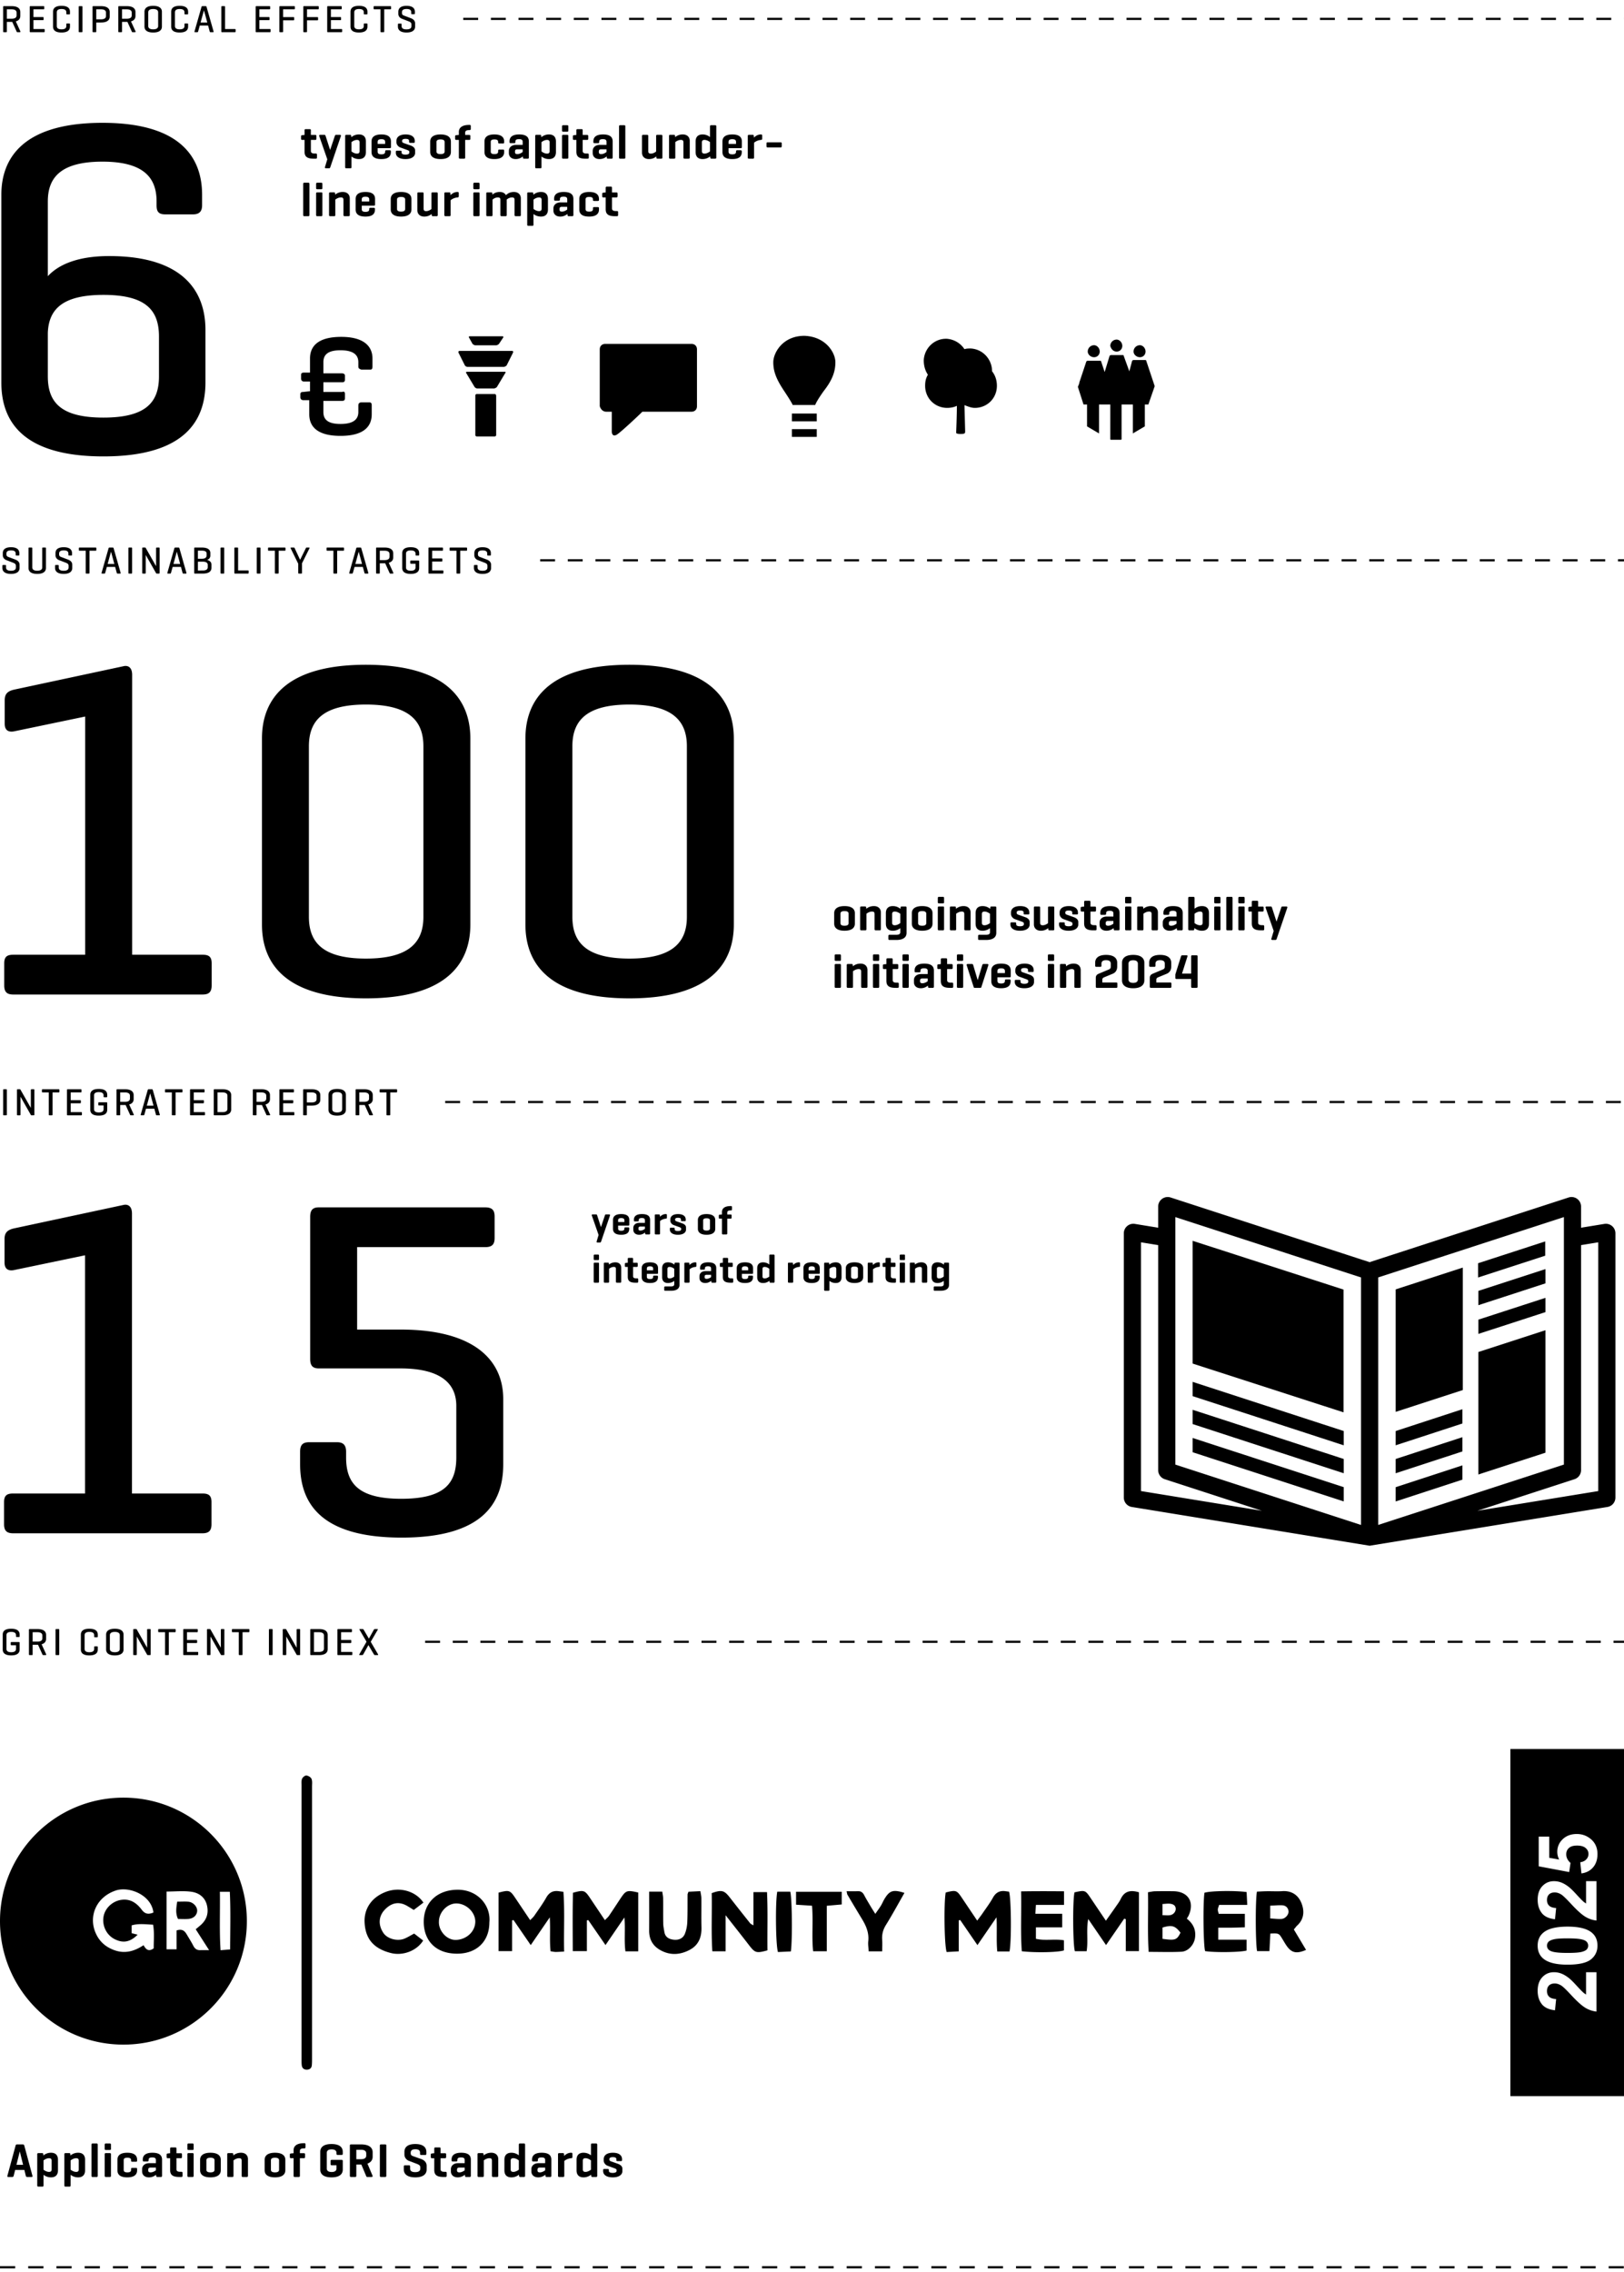 <svg xmlns="http://www.w3.org/2000/svg" width="339.001" height="474"><path d="M21.583 95.232c16.701 0 21.302-7.2 21.302-15.4V68.831c0-8.2-4.801-15.401-20.102-15.401-6.4 0-10.5 1.7-12.8 4.2V42.029c0-4.9 2.6-8.301 11.4-8.301s11.301 3.501 11.301 8.301v.8c0 1.301.4 1.9 1.801 1.9h5.8c1.301 0 1.9-.6 1.9-1.9v-2.2c0-7.4-4.101-15.001-20.802-15.001s-21.101 7.5-21.101 15v39.203c0 8.2 4.6 15.4 21.301 15.4ZM9.983 69.43c.2-5 3.2-7.9 11.6-7.9 8.9 0 11.601 3.2 11.601 8.701v8.3c0 5.4-2.7 8.601-11.601 8.601s-11.6-3.2-11.6-8.601V69.43ZM117.119 4.172h-3.111v-.453h3.111v.453Zm80.764 0h-3.111v-.453h3.111v.453Zm-5.769 0h-3.111v-.453h3.111v.453Zm-17.307 0h-3.111v-.453h3.111v.453Zm-63.457 0h-3.111v-.453h3.111v.453Zm69.227 0h-3.111v-.453h3.111v.453Zm-17.307 0h-3.111v-.453h3.111v.453Zm-63.458 0h-3.111v-.453h3.111v.453Zm5.769 0h-3.111v-.453h3.111v.453Zm51.92 0h-3.111v-.453h3.111v.453Zm11.538 0h-3.111v-.453h3.111v.453Zm-17.307 0h-3.111v-.453h3.111v.453Zm34.613 0h-3.111v-.453h3.111v.453Zm-51.92 0h-3.111v-.453h3.111v.453Zm-5.768 0h-3.111v-.453h3.111v.453Zm17.307 0h-3.111v-.453h3.111v.453Zm-5.77 0h-3.111v-.453h3.111v.453Zm86.533 0h-3.111v-.453h3.111v.453Zm57.69 0h-3.111v-.453h3.111v.453Zm-23.076 0h-3.111v-.453h3.111v.453Zm11.538 0h-3.111v-.453h3.111v.453Zm-17.307 0h-3.111v-.453h3.111v.453Zm23.075 0h-3.111v-.453h3.111v.453Zm-63.457 0h-3.111v-.453h3.111v.453Zm5.769 0h-3.111v-.453h3.111v.453Zm-98.072 0h-3.111v-.453h3.111v.453Zm115.378 0h-3.111v-.453h3.111v.453Zm5.769 0h-3.111v-.453h3.111v.453Zm5.769 0h-3.111v-.453h3.111v.453Zm17.307 0h-3.111v-.453h3.111v.453Zm63.457 0h-3.111v-.453h3.111v.453Zm-40.382 0h-3.111v-.453h3.111v.453Zm46.152 0h-3.111v-.453h3.111v.453Zm2.664 0-.007-.453h.007v.453Zm-19.971 0h-3.111v-.453h3.111v.453Zm5.769 0h-3.111v-.453h3.111v.453Zm-28.845 0h-3.111v-.453h3.111v.453Zm17.306 0h-3.111v-.453h3.111v.453Zm-11.537 0h-3.111v-.453h3.111v.453Zm5.769 0h-3.111v-.453h3.111v.453Zm-74.995 0h-3.111v-.453h3.111v.453Zm-23.076 0h-3.111v-.453h3.111v.453Zm-5.769 0h-3.111v-.453h3.111v.453ZM.799 6.72h.487c.112 0 .144-.049.144-.16V4.569h1.127L3.46 6.56c.048.096.064.16.168.16h.488c.112 0 .184-.064.144-.16l-.959-2.096c.688-.191.936-.639.936-1.119v-.831c0-.655-.44-1.231-1.815-1.231H.799c-.104 0-.144.048-.144.16V6.56c0 .111.04.16.144.16Zm.632-4.773h.992c.719 0 1.039.264 1.039.695v.567c0 .44-.32.696-1.039.696h-.992V1.946ZM6.207 6.56V1.443c0-.112.04-.16.144-.16h2.734c.104 0 .152.04.152.152v.359c0 .111-.048.152-.152.152H6.982v1.615h1.959c.112 0 .16.039.16.151v.344c0 .104-.048.151-.16.151H6.982v1.848h2.191c.104 0 .152.031.152.145v.367c0 .111-.048.152-.152.152H6.351c-.104 0-.144-.049-.144-.16Zm4.864-1.008V2.45c0-.656.392-1.232 1.767-1.232s1.767.576 1.767 1.232v.391c0 .112-.04.16-.144.16h-.464c-.112 0-.151-.048-.151-.16v-.264c0-.432-.28-.695-1-.695s-.992.264-.992.695v2.847c0 .433.272.696.992.696s1-.264 1-.696v-.376c0-.104.039-.152.151-.152h.464c.104 0 .144.049.144.152v.504c0 .656-.392 1.231-1.767 1.231s-1.767-.575-1.767-1.231Zm5.36 1.008V1.443c0-.112.04-.16.144-.16h.488c.111 0 .144.048.144.16V6.56c0 .111-.032.16-.144.16h-.488c-.104 0-.144-.049-.144-.16Zm3.032.16h.487c.113 0 .145-.049.145-.16V4.697h.992c1.375 0 1.814-.576 1.814-1.231v-.951c0-.655-.439-1.231-1.814-1.231h-1.624c-.104 0-.144.048-.144.16v5.117c0 .111.04.16.144.16Zm.631-4.773h.992c.719 0 1.039.264 1.039.695v.695c0 .432-.32.695-1.039.695h-.992V1.947Zm4.745 4.773h.488c.111 0 .144-.049.144-.16V4.569h1.128l.902 1.991c.049.096.064.16.168.16h.488c.111 0 .184-.064.145-.16l-.96-2.096c.688-.191.936-.639.936-1.119v-.831c0-.655-.44-1.231-1.815-1.231H24.84c-.104 0-.144.048-.144.16V6.56c0 .111.04.16.144.16Zm.631-4.773h.991c.72 0 1.039.264 1.039.695v.567c0 .44-.319.696-1.039.696h-.991V1.946Zm6.504 4.837c1.375 0 1.823-.575 1.823-1.231V2.451c0-.656-.448-1.232-1.823-1.232-1.367 0-1.815.576-1.815 1.232v3.102c0 .656.448 1.231 1.815 1.231Zm-1.032-4.206c0-.432.32-.695 1.032-.695.72 0 1.039.264 1.039.695v2.847c0 .433-.319.696-1.039.696-.712 0-1.032-.264-1.032-.696V2.578Zm4.793 2.974V2.45c0-.656.392-1.232 1.767-1.232s1.767.576 1.767 1.232v.391c0 .112-.039.16-.143.16h-.465c-.111 0-.151-.048-.151-.16v-.264c0-.432-.28-.695-.999-.695s-.992.264-.992.695v2.847c0 .433.271.696.992.696s.999-.264.999-.696v-.376c0-.104.04-.152.151-.152h.465c.104 0 .143.049.143.152v.504c0 .656-.391 1.231-1.767 1.231s-1.767-.575-1.767-1.231Zm4.977 1.168h.471c.104 0 .152-.057.176-.152l.344-1.239h1.736l.335 1.239c.024.096.072.152.177.152h.512c.111 0 .143-.057.119-.152l-1.463-5.133c-.032-.104-.088-.152-.191-.152h-.672c-.104 0-.16.048-.192.152l-1.463 5.133c-.024.096.008.152.112.152Zm1.862-4.574.696 2.559h-1.4l.704-2.559Zm3.625 4.414V1.443c0-.112.04-.16.151-.16h.488c.104 0 .144.048.144.16v4.613h2.047c.104 0 .152.031.152.145v.367c0 .111-.048.152-.152.152h-2.702c-.088 0-.128-.057-.128-.16Zm7.168 0V1.443c0-.112.04-.16.144-.16h2.734c.104 0 .152.04.152.152v.359c0 .111-.048.152-.152.152h-2.103v1.615h1.959c.112 0 .16.039.16.151v.344c0 .104-.048.151-.16.151h-1.959v1.848h2.19c.104 0 .152.031.152.145v.367c0 .111-.048.152-.152.152H53.51c-.104 0-.144-.049-.144-.16Zm4.952 0V1.443c0-.112.039-.16.144-.16h2.935c.104 0 .151.04.151.152v.359c0 .111-.048.152-.151.152h-2.303v1.623h2.158c.112 0 .152.039.152.151v.368c0 .104-.04.152-.152.152h-2.158v2.318c0 .111-.032.16-.145.16h-.487c-.104 0-.144-.049-.144-.16Zm4.992 0V1.443c0-.112.039-.16.144-.16h2.935c.104 0 .151.04.151.152v.359c0 .111-.048.152-.151.152h-2.303v1.623h2.158c.112 0 .152.039.152.151v.368c0 .104-.04.152-.152.152h-2.158v2.318c0 .111-.032.16-.145.16h-.487c-.104 0-.144-.049-.144-.16Zm4.991 0V1.443c0-.112.04-.16.144-.16h2.734c.104 0 .152.04.152.152v.359c0 .111-.048.152-.152.152h-2.103v1.615h1.959c.112 0 .16.039.16.151v.344c0 .104-.048.151-.16.151h-1.959v1.848h2.19c.104 0 .152.031.152.145v.367c0 .111-.048.152-.152.152h-2.822c-.104 0-.144-.049-.144-.16Zm4.865-1.008V2.45c0-.656.392-1.232 1.767-1.232s1.767.576 1.767 1.232v.391c0 .112-.039.16-.143.16h-.465c-.111 0-.151-.048-.151-.16v-.264c0-.432-.28-.695-.999-.695s-.992.264-.992.695v2.847c0 .433.271.696.992.696s.999-.264.999-.696v-.376c0-.104.04-.152.151-.152h.465c.104 0 .143.049.143.152v.504c0 .656-.391 1.231-1.767 1.231s-1.767-.575-1.767-1.231Zm4.824-3.758v-.359c0-.112.04-.152.152-.152h3.342c.104 0 .152.04.152.152v.359c0 .111-.049.152-.152.152h-1.279v4.613c0 .111-.04.16-.145.16h-.495c-.104 0-.144-.049-.144-.16V1.947h-1.279c-.112 0-.152-.041-.152-.152Zm5.071 3.758v-.463c0-.113.048-.16.151-.16h.473c.104 0 .144.047.144.16v.359c0 .432.304.68 1.023.68s1.032-.248 1.032-.68v-.376c0-.399-.36-.536-.672-.655l-1.352-.52c-.352-.137-.712-.496-.712-.992V2.45c0-.656.416-1.232 1.72-1.232s1.734.576 1.734 1.232v.352c0 .104-.04.151-.144.151h-.472c-.112 0-.145-.048-.145-.151v-.248c0-.432-.264-.68-.967-.68s-.968.248-.968.68v.16c0 .367.239.471.407.535l1.455.552c.48.185.881.495.881 1.087v.664c0 .656-.457 1.231-1.791 1.231s-1.8-.575-1.8-1.231ZM6.77 453.982l-1.699-6.297c-.05-.17-.14-.249-.319-.249H3.563c-.18 0-.26.079-.31.249l-1.709 6.297c-.04.16.01.25.19.25h.83c.17 0 .25-.09.29-.25l.31-1.219h1.919l.3 1.219c.04.16.12.25.3.25h.91c.17 0 .22-.09.18-.25Zm-3.338-2.289.699-2.788.69 2.788H3.432Zm8.669-1.059c0-.89-.46-1.46-1.449-1.46-.82 0-1.319.351-1.599.57l-.02-.24c-.01-.18-.06-.25-.24-.25h-.77c-.18 0-.25.07-.25.25v6.486c0 .18.07.25.25.25h.83c.17 0 .23-.07.23-.25v-2.209c.29.21.79.53 1.569.53.989 0 1.449-.569 1.449-1.459v-2.219Zm-1.32 2.009c0 .27-.08.529-.54.529-.509 0-.949-.3-1.159-.46v-1.938c.21-.16.65-.46 1.159-.46.46 0 .54.26.54.52v1.81Zm6.979-2.009c0-.89-.46-1.46-1.449-1.46-.82 0-1.319.351-1.6.57l-.02-.24c-.011-.18-.061-.25-.24-.25h-.77c-.18 0-.25.07-.25.25v6.486c0 .18.07.25.25.25h.829c.17 0 .23-.07.23-.25v-2.209c.29.21.789.53 1.569.53.989 0 1.449-.569 1.449-1.459v-2.219Zm-1.319 2.009c0 .27-.08.529-.54.529-.51 0-.949-.3-1.159-.46v-1.938c.21-.16.649-.46 1.159-.46.46 0 .54.26.54.52v1.81Zm3.731-5.397c.17 0 .23.08.23.26v6.467c0 .18-.061.26-.23.26h-.829c-.18 0-.25-.08-.25-.26v-6.467c0-.18.07-.26.25-.26h.829Zm2.99.259v.859c0 .17-.061.24-.23.24h-.829c-.18 0-.25-.07-.25-.24v-.859c0-.18.07-.26.25-.26h.829c.17 0 .23.08.23.26Zm0 1.999v4.468c0 .18-.061.26-.23.26h-.829c-.18 0-.25-.08-.25-.26v-4.468c0-.18.07-.25.25-.25h.829c.17 0 .23.07.23.25Zm5.459 1.14v.17c0 .18-.07.239-.24.239h-.77c-.18 0-.25-.06-.25-.239v-.07c0-.369-.2-.529-.77-.529s-.77.16-.77.529v1.989c0 .37.2.54.77.54s.77-.17.77-.54v-.15c0-.18.07-.25.25-.25h.77c.17 0 .24.07.24.25v.25c0 .899-.6 1.479-2.06 1.479-1.469 0-2.049-.58-2.049-1.479v-2.188c0-.89.59-1.47 2.06-1.47 1.459 0 2.049.58 2.049 1.47Zm3.2-1.47c-1.429 0-2.019.55-2.019 1.439v.13c0 .18.06.25.239.25h.74c.17 0 .239-.07.239-.25v-.069c0-.36.2-.521.77-.521.58 0 .75.2.75.561v.639h-1.379c-.99 0-1.499.59-1.499 1.26v.45c0 .659.459 1.249 1.438 1.249.7 0 1.189-.31 1.479-.55l.02.21c.021.18.061.26.24.26h.75c.17 0 .239-.08.239-.26v-3.358c0-.89-.55-1.439-2.009-1.439Zm.72 3.668c-.229.17-.64.431-1.1.431-.3 0-.499-.091-.499-.391v-.159c0-.26.09-.45.479-.45h1.119v.569Zm2.971-2.528h-.49c-.17 0-.239-.07-.239-.25v-.499c0-.17.069-.221.239-.24l.46-.05h.03v-.96c0-.18.07-.25.25-.25h.829c.18 0 .24.07.24.25v.96h.909c.17 0 .25.06.25.229v.56c0 .18-.08.25-.25.25h-.909v2.299c0 .37.239.54.8.54h.22c.18 0 .25.069.25.25v.579c0 .18-.07.25-.25.25h-.42c-1.47 0-1.919-.5-1.919-1.479v-2.438Zm4.91-.81v4.468c0 .18-.061.26-.23.26h-.829c-.18 0-.25-.08-.25-.26v-4.468c0-.18.07-.25.25-.25h.829c.17 0 .23.07.23.25Zm0-1.999v.859c0 .17-.061.24-.23.24h-.829c-.18 0-.25-.07-.25-.24v-.859c0-.18.07-.26.25-.26h.829c.17 0 .23.08.23.26Zm3.509 1.669c-1.47 0-2.159.58-2.159 1.47v2.188c0 .899.689 1.479 2.159 1.479s2.158-.58 2.158-1.479v-2.188c0-.89-.689-1.47-2.158-1.47Zm.85 3.549c0 .38-.29.55-.85.55s-.85-.17-.85-.55v-1.97c0-.369.29-.539.85-.539s.85.17.85.539v1.97Zm6.979-2.209v3.458c0 .18-.07.26-.25.26h-.81c-.18 0-.26-.08-.26-.26v-3.128c0-.36-.11-.53-.54-.53-.5 0-.949.29-1.159.45v3.208c0 .18-.061.26-.23.26h-.829c-.18 0-.25-.08-.25-.26v-4.478c0-.17.07-.24.25-.24h.77c.18 0 .229.07.24.24l.02.24c.28-.23.79-.561 1.6-.561.919 0 1.449.561 1.449 1.34Zm7.799 2.318v-2.188c0-.89-.689-1.47-2.158-1.47s-2.159.58-2.159 1.47v2.188c0 .899.689 1.479 2.159 1.479s2.158-.58 2.158-1.479Zm-1.308-.109c0 .38-.29.55-.85.55s-.85-.17-.85-.55v-1.97c0-.369.29-.539.85-.539s.85.17.85.539v1.97Zm5.519-5.298v.58c0 .18-.08.26-.25.26h-.09c-.569 0-.829.17-.829.54v.47h.829c.17 0 .25.06.25.229v.56c0 .18-.08.25-.25.25h-.829v3.658c0 .18-.06.26-.24.26h-.829c-.18 0-.25-.08-.25-.26v-3.658h-.54c-.17 0-.239-.07-.239-.25v-.499c0-.17.069-.221.239-.24l.51-.05h.03v-.62c0-.89.68-1.469 2.148-1.469h.09c.17 0 .25.06.25.239Zm5.431 6.887c-1.81 0-2.349-.79-2.349-1.629v-3.698c0-.84.539-1.629 2.349-1.629s2.349.789 2.349 1.629v.399c0 .17-.061.25-.23.25h-.829c-.18 0-.25-.08-.25-.25v-.159c0-.5-.35-.75-1.02-.75s-1.01.25-1.01.75v3.218c0 .5.34.75 1.01.75s1.02-.25 1.02-.74v-.669h-.979c-.18 0-.26-.061-.26-.24v-.64c0-.18.08-.24.26-.24h2.039c.17 0 .25.061.25.24v1.779c0 .839-.54 1.629-2.349 1.629Zm8.338-.08c.181 0 .3-.1.23-.26l-1.069-2.528c.789-.28 1.089-.84 1.089-1.43v-.949c0-.84-.609-1.629-2.418-1.629h-2.1c-.18 0-.239.079-.239.26v6.276c0 .18.06.26.239.26h.87c.18 0 .239-.08.239-.26v-2.329h1.05l.979 2.329c.07.16.1.26.25.26h.879Zm-1.089-4.458c0 .5-.41.75-1.079.75h-.99v-1.969h.99c.669 0 1.079.25 1.079.749v.47Zm4.191-2.078v6.276c0 .18-.061.26-.24.26h-.869c-.18 0-.24-.08-.24-.26v-6.276c0-.181.061-.26.24-.26h.869c.18 0 .24.079.24.26Zm6.039 6.616c-1.779 0-2.389-.79-2.389-1.629v-.63c0-.18.07-.26.24-.26h.839c.181 0 .24.08.24.26v.449c0 .49.38.72 1.06.72.669 0 1.06-.229 1.06-.72v-.319c0-.43-.46-.59-.85-.739l-1.55-.59c-.479-.18-.909-.689-.909-1.289v-.58c0-.84.52-1.629 2.269-1.629s2.309.789 2.309 1.629v.41c0 .17-.069.249-.249.249h-.84c-.17 0-.23-.079-.23-.249v-.23c0-.489-.329-.72-.969-.72-.65 0-.979.23-.979.72v.15c0 .35.25.479.409.539l1.739.62c.68.24 1.18.699 1.18 1.439v.77c0 .839-.59 1.629-2.379 1.629Zm6.56-.909v.579c0 .18-.07.25-.25.25h-.42c-1.469 0-1.919-.5-1.919-1.479v-2.438h-.489c-.17 0-.24-.07-.24-.25v-.499c0-.17.07-.221.24-.24l.46-.05h.029v-.96c0-.18.07-.25.25-.25h.83c.18 0 .239.07.239.25v.96h.91c.17 0 .25.06.25.229v.56c0 .18-.08.25-.25.25h-.91v2.299c0 .37.24.54.8.54h.22c.18 0 .25.069.25.25Zm3.04-4.229c-1.429 0-2.019.55-2.019 1.439v.13c0 .18.06.25.239.25h.74c.17 0 .239-.07.239-.25v-.069c0-.36.2-.521.77-.521.58 0 .75.2.75.561v.639H95.62c-.99 0-1.499.59-1.499 1.26v.45c0 .659.459 1.249 1.438 1.249.7 0 1.189-.31 1.479-.55l.02.21c.021.18.061.26.24.26h.75c.17 0 .239-.08.239-.26v-3.358c0-.89-.55-1.439-2.009-1.439Zm.72 3.668c-.229.17-.64.431-1.1.431-.3 0-.499-.091-.499-.391v-.159c0-.26.09-.45.479-.45h1.119v.569Zm7.009-2.328v3.458c0 .18-.07.26-.25.26h-.81c-.18 0-.26-.08-.26-.26v-3.128c0-.36-.11-.53-.54-.53-.5 0-.949.29-1.159.45v3.208c0 .18-.061.26-.23.26h-.829c-.18 0-.25-.08-.25-.26v-4.478c0-.17.07-.24.25-.24h.77c.18 0 .229.07.24.24l.02.24c.28-.23.79-.561 1.6-.561.919 0 1.449.561 1.449 1.34Zm5.36-3.268h-.829c-.18 0-.24.08-.24.26v2.209c-.29-.22-.789-.54-1.559-.54-.989 0-1.449.57-1.449 1.46v2.219c0 .89.46 1.459 1.449 1.459a2.48 2.48 0 0 0 1.589-.56l.02.22c.021.18.07.26.25.26h.77c.17 0 .24-.08.24-.26v-6.467c0-.18-.07-.26-.24-.26Zm-1.07 5.466c-.21.16-.659.46-1.149.46-.47 0-.55-.26-.55-.529v-1.81c0-.26.08-.52.55-.52.49 0 .939.3 1.149.46v1.938Zm5.541 1.05.02.21c.021.18.061.26.24.26h.75c.17 0 .239-.08.239-.26v-3.358c0-.89-.55-1.439-2.009-1.439-1.429 0-2.019.55-2.019 1.439v.13c0 .18.06.25.239.25h.74c.17 0 .239-.07.239-.25v-.069c0-.36.2-.521.77-.521.58 0 .75.2.75.561v.639h-1.379c-.99 0-1.499.59-1.499 1.26v.45c0 .659.459 1.249 1.438 1.249.7 0 1.189-.31 1.479-.55Zm-1.639-.88v-.159c0-.26.09-.45.479-.45h1.119v.569c-.229.17-.64.431-1.1.431-.3 0-.499-.091-.499-.391Zm7.029-2.568c-.72.061-1.22.39-1.439.59v3.068c0 .18-.061.26-.23.26h-.829c-.18 0-.25-.08-.25-.26v-4.478c0-.17.07-.24.25-.24h.77c.18 0 .229.07.24.24l.029.35c.26-.279.74-.67 1.46-.67.18 0 .26.07.26.24v.64c0 .18-.08.25-.26.26Zm5.439 3.658v-6.467c0-.18-.07-.26-.24-.26h-.829c-.18 0-.24.08-.24.26v2.209c-.29-.22-.789-.54-1.559-.54-.989 0-1.449.57-1.449 1.46v2.219c0 .89.46 1.459 1.449 1.459a2.48 2.48 0 0 0 1.589-.56l.02.22c.021.18.07.26.25.26h.77c.17 0 .24-.08.24-.26Zm-1.31-1.26c-.21.16-.659.46-1.149.46-.47 0-.55-.26-.55-.529v-1.81c0-.26.08-.52.55-.52.49 0 .939.3 1.149.46v1.938Zm4.541 1.6c-1.449 0-1.999-.649-1.999-1.289v-.23c0-.16.061-.229.23-.229h.739c.17 0 .229.069.229.229v.17c0 .311.35.42.8.42s.81-.109.81-.42v-.17c0-.17-.13-.26-.45-.38l-1.449-.529c-.369-.14-.789-.56-.789-1.06v-.319c0-.64.47-1.33 1.919-1.33 1.439 0 1.909.69 1.909 1.33v.189c0 .17-.05.229-.23.229h-.739c-.16 0-.22-.06-.22-.229v-.189c0-.311-.3-.41-.729-.41s-.72.1-.72.41v.109c0 .2.17.3.31.35l1.439.51c.619.22.959.56.959 1.04v.51c0 .64-.569 1.289-2.019 1.289ZM62.845 28.943v-.499c0-.17.069-.221.239-.24l.46-.05h.03v-.96c0-.18.07-.25.25-.25h.829c.18 0 .24.07.24.25v.96h.909c.17 0 .25.06.25.229v.56c0 .18-.08.25-.25.25h-.909v2.299c0 .37.239.54.8.54h.22c.18 0 .25.069.25.25v.579c0 .18-.07.25-.25.25h-.42c-1.47 0-1.919-.5-1.919-1.479v-2.438h-.49c-.17 0-.239-.07-.239-.25Zm3.79-.56c-.061-.16.06-.25.229-.25h.83c.18 0 .229.101.279.25l.939 2.908.979-2.908c.05-.16.101-.25.271-.25h.759c.181 0 .3.09.24.25l-2.209 6.486c-.04.13-.1.25-.279.25h-.6c-.181 0-.29-.08-.24-.25l.489-1.629-1.688-4.857Zm5.669 6.737h.83c.17 0 .229-.07.229-.25v-2.209c.29.21.79.53 1.569.53.989 0 1.449-.569 1.449-1.459v-2.219c0-.89-.46-1.46-1.449-1.46-.819 0-1.319.351-1.599.57l-.021-.24c-.01-.18-.06-.25-.24-.25h-.77c-.18 0-.249.07-.249.25v6.486c0 .18.069.25.249.25Zm1.06-5.467c.21-.16.65-.46 1.159-.46.46 0 .54.26.54.52v1.81c0 .27-.08.529-.54.529-.509 0-.949-.3-1.159-.46v-1.938Zm6.239 3.538c1.47 0 1.989-.58 1.989-1.479v-.109c0-.17-.08-.25-.25-.25h-.699c-.181 0-.25.08-.25.25v.05c0 .35-.19.55-.779.55s-.78-.2-.78-.55v-.74h2.559c.16 0 .22-.069.22-.229v-1.159c0-.89-.539-1.47-1.998-1.47-1.47 0-2.06.58-2.06 1.47v2.188c0 .899.58 1.479 2.049 1.479Zm-.769-3.598c0-.351.21-.55.78-.55.56 0 .779.199.779.55v.439h-1.56v-.439Zm3.8 2.309v-.23c0-.16.061-.229.23-.229h.739c.17 0 .229.069.229.229v.17c0 .311.35.42.8.42s.81-.109.81-.42v-.17c0-.17-.13-.26-.45-.38l-1.449-.529c-.369-.14-.789-.56-.789-1.06v-.319c0-.64.47-1.33 1.919-1.33 1.439 0 1.909.69 1.909 1.33v.189c0 .17-.05.229-.23.229h-.739c-.16 0-.22-.06-.22-.229v-.189c0-.311-.3-.41-.729-.41s-.72.1-.72.41v.109c0 .2.17.3.31.35l1.439.51c.619.22.959.56.959 1.04v.51c0 .64-.569 1.289-2.019 1.289s-1.999-.649-1.999-1.289Zm9.33 1.289c1.469 0 2.158-.58 2.158-1.479v-2.188c0-.89-.689-1.47-2.158-1.47s-2.159.58-2.159 1.47v2.188c0 .899.689 1.479 2.159 1.479Zm-.85-3.559c0-.369.29-.539.85-.539s.85.17.85.539v1.97c0 .38-.29.55-.85.55s-.85-.17-.85-.55v-1.97Zm3.891-.689v-.499c0-.17.07-.221.24-.24l.51-.05h.029v-.62c0-.89.68-1.469 2.149-1.469h.09c.17 0 .25.06.25.239v.58c0 .18-.08.26-.25.26h-.09c-.569 0-.83.17-.83.54v.47h.83c.17 0 .25.06.25.229v.56c0 .18-.08.25-.25.25h-.83v3.658c0 .18-.06.26-.239.26h-.83c-.18 0-.25-.08-.25-.26v-3.658h-.539c-.17 0-.24-.07-.24-.25Zm6.129 2.768v-2.188c0-.89.59-1.47 2.059-1.47 1.459 0 2.049.58 2.049 1.47v.17c0 .18-.07.239-.24.239h-.77c-.18 0-.249-.06-.249-.239v-.07c0-.369-.2-.529-.771-.529s-.77.16-.77.529v1.989c0 .37.2.54.77.54s.771-.17.771-.54v-.15c0-.18.069-.25.249-.25h.77c.17 0 .24.07.24.25v.25c0 .899-.6 1.479-2.059 1.479-1.47 0-2.049-.58-2.049-1.479Zm6.53 1.48c.699 0 1.189-.31 1.479-.55l.021.21c.02.18.06.26.24.26h.749c.17 0 .24-.08.24-.26v-3.358c0-.89-.55-1.439-2.009-1.439-1.43 0-2.02.55-2.02 1.439v.13c0 .18.061.25.24.25h.739c.17 0 .24-.07.24-.25v-.069c0-.36.2-.521.77-.521.58 0 .75.2.75.561v.639h-1.38c-.989 0-1.499.59-1.499 1.26v.45c0 .659.46 1.249 1.439 1.249Zm-.16-1.589c0-.26.09-.45.479-.45h1.12v.569c-.23.17-.64.431-1.1.431-.3 0-.5-.091-.5-.391v-.159Zm4.469 3.518h.83c.17 0 .229-.07.229-.25v-2.209c.29.21.79.53 1.569.53.989 0 1.449-.569 1.449-1.459v-2.219c0-.89-.46-1.46-1.449-1.46-.819 0-1.319.351-1.599.57l-.021-.24c-.01-.18-.06-.25-.24-.25h-.77c-.18 0-.249.07-.249.25v6.486c0 .18.069.25.249.25Zm1.06-5.467c.21-.16.65-.46 1.159-.46.46 0 .54.26.54.52v1.81c0 .27-.08.529-.54.529-.509 0-.949-.3-1.159-.46v-1.938Zm4.291 3.198v-4.468c0-.18.07-.25.25-.25h.829c.17 0 .23.07.23.25v4.468c0 .18-.061.26-.23.26h-.829c-.18 0-.25-.08-.25-.26Zm0-5.607v-.859c0-.18.07-.26.25-.26h.829c.17 0 .23.08.23.26v.859c0 .17-.061.24-.23.24h-.829c-.18 0-.25-.07-.25-.24Zm2.261 1.699v-.499c0-.17.069-.221.239-.24l.46-.05h.03v-.96c0-.18.07-.25.25-.25h.829c.18 0 .24.07.24.25v.96h.909c.17 0 .25.06.25.229v.56c0 .18-.08.25-.25.25h-.909v2.299c0 .37.239.54.8.54h.22c.18 0 .25.069.25.25v.579c0 .18-.07.25-.25.25h-.42c-1.47 0-1.919-.5-1.919-1.479v-2.438h-.49c-.17 0-.239-.07-.239-.25Zm5.578 4.248c.7 0 1.189-.31 1.479-.55l.02.21c.021.18.061.26.24.26h.75c.17 0 .239-.08.239-.26v-3.358c0-.89-.55-1.439-2.009-1.439-1.429 0-2.019.55-2.019 1.439v.13c0 .18.06.25.239.25h.74c.17 0 .239-.07.239-.25v-.069c0-.36.2-.521.77-.521.58 0 .75.2.75.561v.639h-1.379c-.99 0-1.499.59-1.499 1.26v.45c0 .659.459 1.249 1.438 1.249Zm-.159-1.589c0-.26.09-.45.479-.45h1.119v.569c-.229.17-.64.431-1.1.431-.3 0-.499-.091-.499-.391v-.159Zm4.22 1.249v-6.467c0-.18.069-.26.249-.26h.83c.17 0 .229.08.229.26v6.467c0 .18-.06.26-.229.26h-.83c-.18 0-.249-.08-.249-.26Zm5.03-4.718h.819c.17 0 .25.07.25.25v3.139c0 .359.12.529.54.529.489 0 .899-.279 1.1-.439v-3.229c0-.18.06-.25.239-.25h.83c.17 0 .239.07.239.25v4.478c0 .18-.069.25-.239.25h-.77c-.181 0-.23-.07-.25-.25l-.021-.22c-.26.229-.739.55-1.539.55-.909 0-1.439-.56-1.439-1.34v-3.468c0-.18.07-.25.24-.25Zm5.649 0h.77c.181 0 .23.07.24.24l.021.24a2.43 2.43 0 0 1 1.599-.561c.92 0 1.449.561 1.449 1.34v3.458c0 .18-.07.26-.25.26h-.81c-.18 0-.26-.08-.26-.26v-3.128c0-.36-.109-.53-.54-.53-.499 0-.949.29-1.159.45v3.208c0 .18-.06.26-.229.26h-.83c-.18 0-.249-.08-.249-.26v-4.478c0-.17.069-.24.249-.24Zm5.301 1.38v2.219c0 .89.46 1.459 1.449 1.459a2.48 2.48 0 0 0 1.589-.56l.02.22c.021.18.07.26.25.26h.77c.17 0 .24-.08.24-.26v-6.467c0-.18-.07-.26-.24-.26h-.829c-.18 0-.24.08-.24.26v2.209c-.29-.22-.789-.54-1.559-.54-.989 0-1.449.57-1.449 1.46Zm1.308.199c0-.26.08-.52.55-.52.49 0 .939.3 1.149.46v1.938c-.21.16-.659.46-1.149.46-.47 0-.55-.26-.55-.529v-1.81Zm4.291-.189v2.188c0 .899.58 1.479 2.049 1.479s1.989-.58 1.989-1.479v-.109c0-.17-.08-.25-.25-.25h-.699c-.181 0-.25.08-.25.25v.05c0 .35-.19.55-.779.55s-.78-.2-.78-.55v-.74h2.559c.16 0 .22-.069.22-.229v-1.159c0-.89-.539-1.47-1.998-1.47-1.47 0-2.06.58-2.06 1.47Zm1.28.07c0-.351.21-.55.78-.55.56 0 .779.199.779.55v.439h-1.56v-.439Zm5.3-.87c.26-.279.74-.67 1.46-.67.18 0 .26.07.26.24v.64c0 .18-.08.25-.26.26-.72.061-1.22.39-1.439.59v3.068c0 .18-.061.26-.23.26h-.829c-.18 0-.25-.08-.25-.26v-4.478c0-.17.07-.24.25-.24h.77c.18 0 .229.07.24.24l.029.35Zm2.621 1.799v-.59c0-.18.079-.239.249-.239h2.679c.17 0 .25.06.25.239v.59c0 .17-.08.24-.25.24h-2.679c-.17 0-.249-.07-.249-.24Zm-95.64 7.602c.17 0 .23.08.23.26v6.467c0 .18-.061.26-.23.26h-.829c-.18 0-.25-.08-.25-.26v-6.467c0-.18.07-.26.25-.26h.829Zm2.931 2.259v4.468c0 .18-.061.26-.23.26h-.829c-.18 0-.25-.08-.25-.26v-4.468c0-.18.07-.25.25-.25h.829c.17 0 .23.07.23.25Zm0-1.139c0 .17-.061.24-.23.24h-.829c-.18 0-.25-.07-.25-.24v-.859c0-.18.07-.26.25-.26h.829c.17 0 .23.08.23.26v.859Zm2.67 1.37a2.43 2.43 0 0 1 1.599-.561c.92 0 1.449.561 1.449 1.34v3.458c0 .18-.07.26-.25.26h-.81c-.18 0-.26-.08-.26-.26v-3.128c0-.36-.109-.53-.54-.53-.499 0-.949.29-1.159.45v3.208c0 .18-.06.26-.229.26h-.83c-.18 0-.249-.08-.249-.26v-4.478c0-.17.069-.24.249-.24h.77c.181 0 .23.07.24.24l.021.24Zm8.108 2.298c.159 0 .22-.069.22-.229v-1.159c0-.89-.54-1.47-1.999-1.47-1.469 0-2.059.58-2.059 1.47v2.188c0 .899.579 1.479 2.049 1.479s1.988-.58 1.988-1.479v-.109c0-.17-.079-.25-.249-.25h-.7c-.18 0-.25.08-.25.25v.05c0 .35-.189.55-.779.55s-.779-.2-.779-.55v-.74h2.559Zm-2.559-1.319c0-.351.21-.55.779-.55.56 0 .779.199.779.55v.439h-1.559v-.439Zm6.051 2.118c0 .899.689 1.479 2.158 1.479s2.159-.58 2.159-1.479v-2.188c0-.89-.689-1.47-2.159-1.47s-2.158.58-2.158 1.47v2.188Zm1.309-2.079c0-.369.29-.539.85-.539s.85.17.85.539v1.97c0 .38-.29.55-.85.55s-.85-.17-.85-.55v-1.97Zm4.241 2.219v-3.468c0-.18.07-.25.24-.25h.819c.17 0 .25.07.25.25v3.139c0 .359.119.529.539.529.49 0 .899-.279 1.1-.439v-3.229c0-.18.06-.25.24-.25h.829c.17 0 .24.07.24.25v4.478c0 .18-.07.25-.24.25h-.77c-.18 0-.229-.07-.25-.25l-.02-.22c-.26.229-.74.55-1.539.55-.91 0-1.439-.56-1.439-1.34Zm8.648-3.558v.64c0 .18-.08.25-.26.26-.72.061-1.22.39-1.439.59v3.068c0 .18-.061.26-.23.26h-.829c-.18 0-.25-.08-.25-.26v-4.478c0-.17.07-.24.25-.24h.77c.18 0 .229.07.24.24l.029.35c.26-.279.74-.67 1.46-.67.18 0 .26.07.26.24Zm3.291 4.818c-.18 0-.25-.08-.25-.26v-4.468c0-.18.07-.25.25-.25h.829c.17 0 .23.07.23.25v4.468c0 .18-.061.26-.23.26h-.829Zm0-6.987h.829c.17 0 .23.08.23.26v.859c0 .17-.061.24-.23.24h-.829c-.18 0-.25-.07-.25-.24v-.859c0-.18.07-.26.25-.26Zm6.548 2.599c.239-.21.72-.67 1.669-.67.919 0 1.449.561 1.449 1.34v3.458c0 .18-.07.26-.24.26h-.819c-.18 0-.25-.08-.25-.26v-3.128c0-.36-.12-.53-.54-.53-.51 0-.919.29-1.109.45.011.02.011.05.011.069v3.139c0 .18-.07.26-.25.26h-.81c-.18 0-.26-.08-.26-.26v-3.128c0-.36-.11-.53-.54-.53-.5 0-.909.28-1.1.45v3.208c0 .18-.06.26-.229.26h-.83c-.18 0-.249-.08-.249-.26v-4.478c0-.17.069-.24.249-.24h.77c.181 0 .23.07.24.24l.01.24c.271-.23.74-.561 1.55-.561.619 0 1.069.261 1.279.67Zm7.33-.67c-.819 0-1.319.351-1.599.57l-.021-.24c-.01-.18-.06-.25-.24-.25h-.77c-.18 0-.249.07-.249.25v6.486c0 .18.069.25.249.25h.83c.17 0 .229-.07.229-.25V44.66c.29.21.79.53 1.569.53.989 0 1.449-.569 1.449-1.459v-2.219c0-.89-.46-1.46-1.449-1.46Zm.13 3.469c0 .27-.08.529-.54.529-.509 0-.949-.3-1.159-.46v-1.938c.21-.16.65-.46 1.159-.46.46 0 .54.26.54.52v1.81Zm2.602-2.029v.13c0 .18.061.25.24.25h.739c.17 0 .24-.07.24-.25v-.069c0-.36.2-.521.77-.521.58 0 .75.2.75.561v.639h-1.38c-.989 0-1.499.59-1.499 1.26v.45c0 .659.46 1.249 1.439 1.249.699 0 1.189-.31 1.479-.55l.021.21c.02.18.06.26.24.26h.749c.17 0 .24-.08.24-.26v-3.358c0-.89-.55-1.439-2.009-1.439-1.43 0-2.02.55-2.02 1.439Zm2.739 2.228c-.23.17-.64.431-1.1.431-.3 0-.5-.091-.5-.391v-.159c0-.26.09-.45.479-.45h1.12v.569Zm4.58-3.668c1.459 0 2.049.58 2.049 1.47v.17c0 .18-.07.239-.24.239h-.77c-.18 0-.249-.06-.249-.239v-.07c0-.369-.2-.529-.771-.529s-.77.16-.77.529v1.989c0 .37.2.54.77.54s.771-.17.771-.54v-.15c0-.18.069-.25.249-.25h.77c.17 0 .24.07.24.25v.25c0 .899-.6 1.479-2.059 1.479-1.47 0-2.049-.58-2.049-1.479v-2.188c0-.89.59-1.47 2.059-1.47Zm4.77.101h.91c.17 0 .249.06.249.229v.56c0 .18-.079.25-.249.25h-.91v2.299c0 .37.24.54.8.54h.22c.18 0 .25.069.25.25v.579c0 .18-.07.25-.25.25h-.42c-1.469 0-1.919-.5-1.919-1.479v-2.438h-.489c-.17 0-.24-.07-.24-.25v-.499c0-.17.07-.221.24-.24l.46-.05h.029v-.96c0-.18.07-.25.25-.25h.83c.18 0 .239.07.239.25v.96ZM42.25 319.925H2.747c-1.3 0-1.9-.5-1.9-1.9v-4.6c0-1.4.6-1.801 1.9-1.801h15.001v-49.703l-14.901 3.101c-1.2.2-1.9-.3-1.9-1.601v-4.899c0-1.4.7-1.9 1.9-2.2l22.901-4.9c.801-.2 1.801.1 1.801 1.8v58.403h14.7c1.301 0 1.9.4 1.9 1.801v4.6c0 1.4-.6 1.9-1.9 1.9Zm62.799-14.4c0 8.2-4.399 15.301-21.201 15.301s-21.201-7.101-21.201-15.301v-2.601c0-1.4.5-2 1.9-2h5.801c1.3 0 1.899.6 1.899 2v1.2c0 5.5 2.7 8.601 11.501 8.601 8.9 0 11.501-3.101 11.501-8.601v-10.801c0-4.4-2.9-7.801-11.701-7.801H66.547c-1.3 0-1.8-.6-1.8-2V253.92c0-1.4.5-2 1.8-2h34.702c1.4 0 2 .5 2 1.899v4.501c0 1.399-.6 1.899-2 1.899H74.548v17.201h9.101c15.101 0 21.4 6.201 21.4 14.501v13.602Zm20.196-46.27h-.503c-.151 0-.243-.066-.201-.21l.411-1.367-1.419-4.079c-.05-.134.051-.21.193-.21h.696c.151 0 .193.084.235.21l.789 2.442.822-2.442c.042-.134.084-.21.227-.21h.638c.151 0 .252.076.201.21l-1.854 5.446c-.033.109-.084.21-.235.21Zm5.933-3.533c.134 0 .185-.059.185-.192v-.974c0-.747-.453-1.233-1.679-1.233-1.233 0-1.729.486-1.729 1.233v1.838c0 .755.486 1.242 1.721 1.242s1.67-.487 1.67-1.242v-.093c0-.143-.067-.209-.21-.209h-.588c-.15 0-.21.066-.21.209v.042c0 .294-.159.462-.654.462s-.654-.168-.654-.462v-.621h2.148Zm-2.148-1.107c0-.294.176-.462.654-.462.47 0 .654.168.654.462v.369h-1.309v-.369Zm5.639 2.736c.017.15.051.218.201.218h.63c.143 0 .201-.067.201-.218v-2.82c0-.747-.461-1.208-1.687-1.208-1.2 0-1.695.461-1.695 1.208v.109c0 .15.05.21.201.21h.621c.143 0 .201-.06.201-.21v-.059c0-.303.168-.437.646-.437.486 0 .63.168.63.47v.537h-1.158c-.831 0-1.259.495-1.259 1.058v.378c0 .554.386 1.049 1.208 1.049.588 0 .999-.261 1.242-.462l.017.177Zm-.05-.949c-.193.144-.537.361-.924.361-.252 0-.419-.075-.419-.327v-.135c0-.218.075-.377.402-.377h.94v.478Zm4.372-3.079c.15 0 .218.059.218.201v.537c0 .15-.067.21-.218.218a2.102 2.102 0 0 0-1.209.495v2.577c0 .15-.05.218-.193.218h-.696c-.151 0-.21-.067-.21-.218v-3.76c0-.144.059-.202.21-.202h.646c.151 0 .193.059.201.202l.025.293c.218-.234.621-.562 1.226-.562Zm3.155 1.275v-.159c0-.261-.252-.345-.613-.345s-.604.084-.604.345v.092c0 .168.143.252.26.294l1.209.428c.52.185.806.47.806.873v.428c0 .537-.479 1.083-1.695 1.083s-1.679-.546-1.679-1.083v-.193c0-.134.05-.192.192-.192h.621c.144 0 .193.059.193.192v.144c0 .26.294.353.672.353s.68-.093.68-.353v-.144c0-.143-.109-.218-.378-.318l-1.217-.445c-.311-.117-.663-.47-.663-.889v-.269c0-.537.395-1.116 1.611-1.116 1.208 0 1.603.579 1.603 1.116v.159c0 .143-.042.192-.192.192h-.621c-.135 0-.185-.05-.185-.192Zm5.345 3.038c1.233 0 1.812-.487 1.812-1.242v-1.838c0-.747-.579-1.233-1.812-1.233s-1.812.486-1.812 1.233v1.838c0 .755.579 1.242 1.812 1.242Zm-.713-2.988c0-.311.243-.453.713-.453s.714.143.714.453v1.653c0 .319-.244.462-.714.462s-.713-.143-.713-.462v-1.653Zm3.272-.579v-.419c0-.143.059-.185.201-.202l.428-.041h.025v-.521c0-.747.57-1.234 1.805-1.234h.075c.143 0 .21.051.21.202v.486c0 .151-.067.219-.21.219h-.075c-.479 0-.697.143-.697.453v.395h.697c.143 0 .209.05.209.192v.47c0 .151-.066.21-.209.21h-.697v3.072c0 .15-.05.218-.201.218h-.696c-.151 0-.21-.067-.21-.218v-3.072h-.453c-.143 0-.201-.059-.201-.21Zm-25.014 9.6v3.752c0 .15-.051.218-.193.218h-.696c-.151 0-.21-.067-.21-.218v-3.752c0-.151.059-.21.21-.21h.696c.143 0 .193.059.193.21Zm0-.957c0 .144-.051.202-.193.202h-.696c-.151 0-.21-.059-.21-.202v-.722c0-.15.059-.218.21-.218h.696c.143 0 .193.067.193.218v.722Zm3.533 4.709v-2.627c0-.303-.093-.445-.454-.445-.419 0-.797.243-.973.378v2.694c0 .15-.051.218-.193.218h-.696c-.151 0-.21-.067-.21-.218v-3.76c0-.144.059-.202.21-.202h.646c.151 0 .193.059.202.202l.017.201c.234-.193.663-.47 1.343-.47.771 0 1.217.47 1.217 1.124v2.904c0 .15-.059.218-.21.218h-.68c-.151 0-.218-.067-.218-.218Zm3.582-4.751v.807h.764c.144 0 .21.05.21.192v.47c0 .151-.066.21-.21.21h-.764v1.931c0 .311.202.453.672.453h.185c.151 0 .21.059.21.21v.486c0 .151-.059.21-.21.21h-.353c-1.233 0-1.611-.42-1.611-1.242v-2.048h-.411c-.143 0-.201-.059-.201-.21v-.419c0-.143.059-.185.201-.202l.386-.041h.025v-.807c0-.15.059-.209.21-.209h.696c.151 0 .201.059.201.209Zm5.195 3.794v-.093c0-.143-.067-.209-.21-.209h-.588c-.15 0-.21.066-.21.209v.042c0 .294-.159.462-.654.462s-.654-.168-.654-.462v-.621h2.148c.134 0 .185-.059.185-.192v-.974c0-.747-.453-1.233-1.679-1.233-1.233 0-1.729.486-1.729 1.233v1.838c0 .755.486 1.242 1.721 1.242s1.67-.487 1.67-1.242Zm-2.316-1.779c0-.294.176-.462.654-.462.47 0 .654.168.654.462v.369h-1.309v-.369Zm5.018 3.734h-1.183c-.151 0-.21.067-.21.219v.486c0 .151.059.201.21.201h1.183c1.234 0 1.796-.486 1.796-1.233v-4.423c0-.151-.059-.21-.201-.21h-.646c-.15 0-.192.059-.201.21l-.017.21a2.04 2.04 0 0 0-1.343-.486c-.831 0-1.217.478-1.217 1.225v1.863c0 .747.386 1.226 1.217 1.226a2.15 2.15 0 0 0 1.31-.445v.705c0 .311-.227.453-.697.453Zm-.269-1.67c-.395 0-.461-.218-.461-.444v-1.52c0-.218.066-.437.461-.437.411 0 .789.252.966.387v1.628c-.177.134-.555.386-.966.386Zm3.978.89h-.696c-.151 0-.21-.067-.21-.218v-3.76c0-.144.059-.202.21-.202h.646c.151 0 .193.059.201.202l.025.293c.218-.234.621-.562 1.226-.562.15 0 .218.059.218.201v.537c0 .15-.067.21-.218.218a2.102 2.102 0 0 0-1.209.495v2.577c0 .15-.05.218-.193.218Zm3.465.067c.588 0 .999-.261 1.242-.462l.017.177c.017.15.051.218.201.218h.63c.143 0 .201-.067.201-.218v-2.82c0-.747-.461-1.208-1.687-1.208-1.2 0-1.695.461-1.695 1.208v.109c0 .15.05.21.201.21h.621c.143 0 .201-.06.201-.21v-.059c0-.303.168-.437.646-.437.486 0 .63.168.63.47v.537h-1.158c-.831 0-1.259.495-1.259 1.058v.378c0 .554.386 1.049 1.208 1.049Zm-.133-1.334c0-.218.075-.377.402-.377h.94v.478c-.193.144-.537.361-.924.361-.252 0-.419-.075-.419-.327v-.135Zm3.793.025v-2.048h-.412c-.143 0-.201-.059-.201-.21v-.419c0-.143.059-.185.201-.202l.387-.041h.025v-.807c0-.15.059-.209.209-.209h.697c.15 0 .201.059.201.209v.807h.764c.143 0 .21.05.21.192v.47c0 .151-.067.21-.21.21h-.764v1.931c0 .311.201.453.671.453h.185c.151 0 .21.059.21.21v.486c0 .151-.059.21-.21.21h-.352c-1.234 0-1.611-.42-1.611-1.242Zm6.133-.605c.135 0 .185-.059.185-.192v-.974c0-.747-.453-1.233-1.678-1.233-1.234 0-1.729.486-1.729 1.233v1.838c0 .755.487 1.242 1.721 1.242s1.67-.487 1.67-1.242v-.093c0-.143-.067-.209-.21-.209h-.587c-.151 0-.21.066-.21.209v.042c0 .294-.159.462-.654.462s-.655-.168-.655-.462v-.621h2.148Zm-2.148-1.107c0-.294.177-.462.655-.462.47 0 .654.168.654.462v.369h-1.31v-.369Zm6.822 2.736v-5.431c0-.15-.059-.218-.201-.218h-.696c-.151 0-.201.067-.201.218v1.855a2.087 2.087 0 0 0-1.31-.453c-.831 0-1.217.478-1.217 1.225v1.863c0 .747.386 1.226 1.217 1.226.671 0 1.1-.285 1.334-.47l.018.185c.017.15.059.218.209.218h.646c.143 0 .201-.067.201-.218Zm-1.098-1.057c-.177.134-.555.386-.966.386-.395 0-.461-.218-.461-.444v-1.52c0-.218.066-.437.461-.437.411 0 .789.252.966.387v1.628Zm6.192-2.015a2.098 2.098 0 0 0-1.208.495v2.577c0 .15-.051.218-.193.218h-.696c-.151 0-.21-.067-.21-.218v-3.76c0-.144.059-.202.21-.202h.646c.151 0 .193.059.202.202l.024.293c.219-.234.621-.562 1.226-.562.151 0 .219.059.219.201v.537c0 .15-.067.21-.219.218Zm2.652 3.357c1.233 0 1.67-.487 1.67-1.242v-.093c0-.143-.067-.209-.21-.209h-.588c-.15 0-.21.066-.21.209v.042c0 .294-.159.462-.654.462s-.654-.168-.654-.462v-.621h2.148c.134 0 .185-.059.185-.192v-.974c0-.747-.453-1.233-1.679-1.233-1.233 0-1.729.486-1.729 1.233v1.838c0 .755.486 1.242 1.721 1.242Zm-.646-3.021c0-.294.176-.462.654-.462.47 0 .654.168.654.462v.369h-1.309v-.369Zm4.346 4.431v-1.854a2.14 2.14 0 0 0 1.317.445c.831 0 1.217-.479 1.217-1.226v-1.863c0-.747-.386-1.225-1.217-1.225-.688 0-1.108.293-1.343.478l-.017-.201c-.009-.151-.051-.21-.202-.21h-.646c-.151 0-.21.059-.21.21v5.446c0 .151.059.21.21.21h.696c.143 0 .193-.059.193-.21Zm0-4.38c.176-.135.545-.387.973-.387.387 0 .454.219.454.437v1.52c0 .227-.067.444-.454.444-.428 0-.797-.252-.973-.386v-1.628Zm7.049 1.728v-1.838c0-.747-.579-1.233-1.812-1.233s-1.813.486-1.813 1.233v1.838c0 .755.579 1.242 1.813 1.242s1.812-.487 1.812-1.242Zm-1.099-.092c0 .319-.243.462-.713.462s-.714-.143-.714-.462v-1.653c0-.311.243-.453.714-.453s.713.143.713.453v1.653Zm4.355-2.979c.151 0 .219.059.219.201v.537c0 .15-.067.21-.219.218a2.098 2.098 0 0 0-1.208.495v2.577c0 .15-.051.218-.193.218h-.696c-.151 0-.21-.067-.21-.218v-3.76c0-.144.059-.202.21-.202h.646c.151 0 .193.059.202.202l.024.293c.219-.234.621-.562 1.226-.562Zm1.41 3.004v-2.048h-.412c-.143 0-.201-.059-.201-.21v-.419c0-.143.059-.185.201-.202l.387-.041h.025v-.807c0-.15.059-.209.209-.209h.697c.15 0 .201.059.201.209v.807h.764c.143 0 .21.05.21.192v.47c0 .151-.067.21-.21.21h-.764v1.931c0 .311.201.453.671.453h.185c.151 0 .21.059.21.21v.486c0 .151-.059.21-.21.21h-.352c-1.234 0-1.611-.42-1.611-1.242Zm3.171-4.624h.696c.144 0 .193.067.193.218v.722c0 .144-.05.202-.193.202h-.696c-.151 0-.21-.059-.21-.202v-.722c0-.15.059-.218.21-.218Zm.89 1.896v3.752c0 .15-.05.218-.193.218h-.696c-.151 0-.21-.067-.21-.218v-3.752c0-.151.059-.21.21-.21h.696c.144 0 .193.059.193.21Zm3.751 3.97c-.15 0-.218-.067-.218-.218v-2.627c0-.303-.093-.445-.453-.445-.42 0-.797.243-.974.378v2.694c0 .15-.05.218-.193.218h-.696c-.151 0-.21-.067-.21-.218v-3.76c0-.144.059-.202.21-.202h.646c.151 0 .193.059.201.202l.017.201c.235-.193.663-.47 1.343-.47.772 0 1.217.47 1.217 1.124v2.904c0 .15-.059.218-.209.218h-.681Zm3.642.78h-1.184c-.151 0-.21.067-.21.219v.486c0 .151.059.201.21.201h1.184c1.233 0 1.796-.486 1.796-1.233v-4.423c0-.151-.059-.21-.201-.21h-.646c-.151 0-.193.059-.201.21l-.018.21a2.034 2.034 0 0 0-1.343-.486c-.83 0-1.217.478-1.217 1.225v1.863c0 .747.387 1.226 1.217 1.226.646 0 1.066-.269 1.31-.445v.705c0 .311-.227.453-.696.453Zm-.268-1.67c-.395 0-.462-.218-.462-.444v-1.52c0-.218.067-.437.462-.437.411 0 .789.252.965.387v1.628c-.176.134-.554.386-.965.386ZM2.882 143.907l22.901-4.9c.801-.2 1.801.1 1.801 1.8v58.403h14.7c1.301 0 1.9.4 1.9 1.801v4.6c0 1.4-.6 1.9-1.9 1.9H2.782c-1.3 0-1.9-.5-1.9-1.9v-4.6c0-1.4.6-1.801 1.9-1.801h15.001v-49.703l-14.901 3.101c-1.2.2-1.9-.3-1.9-1.601v-4.899c0-1.4.7-1.9 1.9-2.2Zm73.5 64.403c16.701 0 21.802-7.2 21.802-15.4v-38.803c0-8.2-5.101-15.401-21.802-15.401s-21.701 7.201-21.701 15.401v38.803c0 8.2 5 15.4 21.701 15.4Zm-11.901-52.603c0-5.4 3-8.701 11.9-8.701s12.001 3.301 12.001 8.701v35.602c0 5.4-3.101 8.701-12.001 8.701s-11.9-3.301-11.9-8.701v-35.602Zm88.701-1.6c0-8.2-5.101-15.401-21.802-15.401s-21.701 7.201-21.701 15.401v38.803c0 8.2 5 15.4 21.701 15.4s21.802-7.2 21.802-15.4v-38.803Zm-9.8 37.202c0 5.4-3.101 8.701-12.001 8.701s-11.9-3.301-11.9-8.701v-35.602c0-5.4 3-8.701 11.9-8.701s12.001 3.301 12.001 8.701v35.602Zm32.908-2.248c-1.47 0-2.159.58-2.159 1.47v2.188c0 .899.689 1.479 2.159 1.479s2.158-.58 2.158-1.479v-2.188c0-.89-.689-1.47-2.158-1.47Zm.849 3.549c0 .38-.29.549-.85.549s-.85-.169-.85-.549v-1.97c0-.369.29-.539.85-.539s.85.17.85.539v1.97Zm3.431-3.469c.18 0 .229.07.24.24l.02.24c.28-.23.79-.561 1.6-.561.919 0 1.449.561 1.449 1.34v3.458c0 .18-.07.26-.25.26h-.81c-.181 0-.26-.08-.26-.26v-3.128c0-.36-.11-.53-.54-.53-.5 0-.949.29-1.159.45v3.208c0 .18-.061.26-.23.26h-.829c-.18 0-.25-.08-.25-.26v-4.478c0-.17.07-.24.25-.24h.77Zm4.351 1.38v2.219c0 .89.46 1.459 1.449 1.459.77 0 1.27-.32 1.56-.53v.84c0 .37-.271.54-.83.54h-1.409c-.18 0-.25.08-.25.26v.579c0 .181.07.24.25.24h1.409c1.47 0 2.139-.579 2.139-1.469v-5.268c0-.18-.069-.25-.239-.25h-.77c-.18 0-.23.07-.24.25l-.02.25c-.28-.229-.79-.58-1.6-.58-.989 0-1.449.57-1.449 1.46Zm1.309.199c0-.26.08-.52.55-.52.489 0 .939.3 1.149.46v1.938c-.21.16-.66.46-1.149.46-.47 0-.55-.26-.55-.529v-1.81Zm4.111-.189v2.188c0 .899.689 1.479 2.159 1.479s2.158-.58 2.158-1.479v-2.188c0-.89-.689-1.47-2.158-1.47s-2.159.58-2.159 1.47Zm1.309.109c0-.369.29-.539.85-.539s.85.17.85.539v1.97c0 .38-.29.549-.85.549s-.85-.169-.85-.549v-1.97Zm5.42-3.248v.859c0 .17-.061.24-.23.24h-.829c-.18 0-.25-.07-.25-.24v-.859c0-.18.07-.26.25-.26h.829c.17 0 .23.08.23.26Zm-1.06 6.727c-.18 0-.25-.08-.25-.26v-4.468c0-.18.07-.25.25-.25h.829c.17 0 .23.07.23.25v4.468c0 .18-.061.26-.23.26h-.829Zm5.539 0c-.18 0-.26-.08-.26-.26v-3.128c0-.36-.109-.53-.54-.53-.499 0-.949.29-1.159.45v3.208c0 .18-.06.26-.229.26h-.83c-.18 0-.249-.08-.249-.26v-4.478c0-.17.069-.24.249-.24h.77c.181 0 .23.07.24.24l.021.24a2.43 2.43 0 0 1 1.599-.561c.92 0 1.449.561 1.449 1.34v3.458c0 .18-.07.26-.25.26h-.81Zm2.102-3.598v2.219c0 .89.46 1.459 1.449 1.459.77 0 1.269-.32 1.559-.53v.84c0 .37-.27.54-.829.54h-1.409c-.18 0-.25.08-.25.26v.579c0 .181.07.24.25.24h1.409c1.469 0 2.139-.579 2.139-1.469v-5.268c0-.18-.07-.25-.24-.25h-.77c-.18 0-.229.07-.239.25l-.021.25a2.429 2.429 0 0 0-1.599-.58c-.989 0-1.449.57-1.449 1.46Zm1.309.199c0-.26.08-.52.55-.52.49 0 .939.3 1.149.46v1.938c-.21.16-.659.46-1.149.46-.47 0-.55-.26-.55-.529v-1.81Zm7.16 1.959v.17c0 .31.35.42.8.42s.81-.11.81-.42v-.17c0-.17-.131-.26-.45-.38l-1.449-.529c-.37-.14-.79-.56-.79-1.06v-.319c0-.64.47-1.33 1.919-1.33 1.439 0 1.909.69 1.909 1.33v.189c0 .17-.05.229-.229.229h-.74c-.159 0-.22-.06-.22-.229v-.189c0-.311-.3-.41-.729-.41s-.72.1-.72.41v.109c0 .2.17.3.311.35l1.438.51c.62.22.96.56.96 1.04v.51c0 .64-.569 1.289-2.019 1.289s-1.999-.649-1.999-1.289v-.23c0-.159.06-.229.229-.229h.739c.17 0 .23.07.23.229Zm3.7.18v-3.468c0-.18.07-.25.24-.25h.819c.17 0 .25.07.25.25v3.139c0 .359.12.529.54.529.489 0 .899-.279 1.1-.439v-3.229c0-.18.06-.25.239-.25h.83c.17 0 .239.07.239.25v4.478c0 .18-.069.25-.239.25h-.77c-.181 0-.23-.07-.25-.25l-.021-.22c-.26.229-.739.55-1.539.55-.909 0-1.439-.56-1.439-1.34Zm5.25.051v-.23c0-.159.061-.229.23-.229h.739c.17 0 .229.07.229.229v.17c0 .31.35.42.8.42s.81-.11.81-.42v-.17c0-.17-.13-.26-.45-.38l-1.449-.529c-.369-.14-.789-.56-.789-1.06v-.319c0-.64.47-1.33 1.919-1.33 1.439 0 1.909.69 1.909 1.33v.189c0 .17-.05.229-.23.229h-.739c-.16 0-.22-.06-.22-.229v-.189c0-.311-.3-.41-.729-.41s-.72.1-.72.41v.109c0 .2.17.3.31.35l1.439.51c.619.22.959.56.959 1.04v.51c0 .64-.569 1.289-2.019 1.289s-1.999-.649-1.999-1.289Zm4.51-2.959v-.499c0-.17.07-.221.24-.24l.46-.05h.029v-.96c0-.18.07-.25.25-.25h.83c.18 0 .239.07.239.25v.96h.91c.17 0 .249.06.249.229v.56c0 .18-.079.25-.249.25h-.91v2.299c0 .37.24.54.8.54h.22c.18 0 .25.069.25.25v.579c0 .18-.07.25-.25.25h-.42c-1.469 0-1.919-.5-1.919-1.479v-2.438h-.489c-.17 0-.24-.07-.24-.25Zm5.459 1.29c-.989 0-1.499.589-1.499 1.259v.45c0 .659.46 1.249 1.439 1.249.699 0 1.189-.31 1.479-.55l.021.21c.02.18.06.26.24.26h.749c.17 0 .24-.08.24-.26v-3.358c0-.89-.55-1.439-2.009-1.439-1.43 0-2.02.55-2.02 1.439v.13c0 .18.061.25.24.25h.739c.17 0 .24-.07.24-.25v-.069c0-.36.2-.521.77-.521.58 0 .75.2.75.56v.641h-1.38Zm1.38 1.488c-.23.17-.64.43-1.1.43-.3 0-.5-.09-.5-.39v-.159c0-.26.09-.45.479-.45h1.12v.569Zm2.441-3.338c0-.18.069-.25.249-.25h.83c.17 0 .229.07.229.25v4.468c0 .18-.06.26-.229.26h-.83c-.18 0-.249-.08-.249-.26v-4.468Zm0-1.14v-.859c0-.18.069-.26.249-.26h.83c.17 0 .229.08.229.26v.859c0 .17-.06.24-.229.24h-.83c-.18 0-.249-.07-.249-.24Zm3.799 1.371c.28-.23.79-.561 1.6-.561.919 0 1.449.561 1.449 1.34v3.458c0 .18-.07.26-.25.26h-.81c-.181 0-.26-.08-.26-.26v-3.128c0-.36-.11-.53-.54-.53-.5 0-.949.29-1.159.45v3.208c0 .18-.061.26-.23.26h-.829c-.18 0-.25-.08-.25-.26v-4.478c0-.17.07-.24.25-.24h.77c.18 0 .229.07.24.24l.02.24Zm4.201.878v.13c0 .18.06.25.239.25h.74c.17 0 .239-.07.239-.25v-.069c0-.36.2-.521.77-.521.58 0 .75.2.75.56v.641h-1.379c-.99 0-1.499.589-1.499 1.259v.45c0 .659.459 1.249 1.438 1.249.7 0 1.189-.31 1.479-.55l.02.21c.021.18.061.26.24.26h.75c.17 0 .239-.08.239-.26v-3.358c0-.89-.55-1.439-2.009-1.439-1.429 0-2.019.55-2.019 1.439Zm2.738 2.229c-.229.17-.64.43-1.1.43-.3 0-.499-.09-.499-.39v-.159c0-.26.09-.45.479-.45h1.119v.569Zm3.751-5.337c0-.18-.061-.26-.23-.26h-.829c-.18 0-.25.08-.25.26v6.467c0 .18.07.26.25.26h.77c.18 0 .22-.08.24-.26l.02-.22c.28.22.779.56 1.6.56.989 0 1.449-.569 1.449-1.459v-2.219c0-.89-.46-1.46-1.449-1.46-.78 0-1.279.32-1.569.54v-2.209Zm1.159 2.809c.46 0 .54.26.54.52v1.81c0 .27-.08.529-.54.529-.51 0-.949-.3-1.159-.46v-1.938c.21-.16.649-.46 1.159-.46Zm4.261-2.809v.859c0 .17-.061.24-.23.24h-.829c-.18 0-.25-.07-.25-.24v-.859c0-.18.07-.26.25-.26h.829c.17 0 .23.08.23.26Zm-1.309 1.999c0-.18.07-.25.25-.25h.829c.17 0 .23.07.23.25v4.468c0 .18-.061.26-.23.26h-.829c-.18 0-.25-.08-.25-.26v-4.468Zm2.52 4.468v-6.467c0-.18.069-.26.249-.26h.83c.17 0 .229.08.229.26v6.467c0 .18-.06.26-.229.26h-.83c-.18 0-.249-.08-.249-.26Zm2.52-5.608v-.859c0-.18.07-.26.25-.26h.829c.17 0 .23.08.23.26v.859c0 .17-.061.24-.23.24h-.829c-.18 0-.25-.07-.25-.24Zm0 1.14c0-.18.07-.25.25-.25h.829c.17 0 .23.07.23.25v4.468c0 .18-.061.26-.23.26h-.829c-.18 0-.25-.08-.25-.26v-4.468Zm2.809-1.189c0-.18.07-.25.25-.25h.83c.18 0 .239.07.239.25v.96h.91c.17 0 .249.06.249.229v.56c0 .18-.079.25-.249.25h-.91v2.299c0 .37.24.54.8.54h.22c.18 0 .25.069.25.25v.579c0 .18-.07.25-.25.25h-.42c-1.469 0-1.919-.5-1.919-1.479v-2.438h-.489c-.17 0-.24-.07-.24-.25v-.499c0-.17.07-.221.24-.24l.46-.05h.029v-.96Zm5.159 4.097.979-2.908c.05-.16.101-.25.271-.25h.759c.181 0 .3.09.24.25l-2.209 6.486c-.04.13-.1.25-.279.25h-.6c-.181 0-.29-.08-.24-.25l.489-1.629-1.688-4.857c-.061-.16.06-.25.229-.25h.83c.18 0 .229.101.279.25l.939 2.908Zm-92.237 9.092c0-.18.069-.25.249-.25h.83c.17 0 .229.07.229.25v4.468c0 .18-.06.26-.229.26h-.83c-.18 0-.249-.08-.249-.26v-4.468Zm0-1.14v-.859c0-.18.069-.26.249-.26h.83c.17 0 .229.08.229.26v.859c0 .17-.06.24-.229.24h-.83c-.18 0-.249-.07-.249-.24Zm5.528 5.608v-3.128c0-.36-.11-.53-.54-.53-.5 0-.949.29-1.159.45v3.208c0 .18-.061.26-.23.26h-.829c-.18 0-.25-.08-.25-.26v-4.478c0-.17.07-.24.25-.24h.77c.18 0 .229.07.24.24l.02.24c.28-.23.79-.561 1.6-.561.919 0 1.449.561 1.449 1.34v3.458c0 .18-.07.26-.25.26h-.81c-.181 0-.26-.08-.26-.26Zm2.461-4.468c0-.18.07-.25.25-.25h.829c.17 0 .23.07.23.25v4.468c0 .18-.061.26-.23.26h-.829c-.18 0-.25-.08-.25-.26v-4.468Zm1.31-1.999v.859c0 .17-.061.24-.23.24h-.829c-.18 0-.25-.07-.25-.24v-.859c0-.18.07-.26.25-.26h.829c.17 0 .23.08.23.26Zm2.819.81v.96h.91c.17 0 .249.06.249.229v.56c0 .18-.079.25-.249.25h-.91v2.299c0 .37.24.54.8.54h.22c.18 0 .25.069.25.25v.579c0 .18-.07.25-.25.25h-.42c-1.469 0-1.919-.5-1.919-1.479v-2.438h-.489c-.17 0-.24-.07-.24-.25v-.499c0-.17.07-.221.24-.24l.46-.05h.029v-.96c0-.18.07-.25.25-.25h.83c.18 0 .239.07.239.25Zm2.291 5.917c-.18 0-.25-.08-.25-.26v-4.468c0-.18.07-.25.25-.25h.829c.17 0 .23.07.23.25v4.468c0 .18-.061.26-.23.26h-.829Zm1.06-6.727v.859c0 .17-.061.24-.23.24h-.829c-.18 0-.25-.07-.25-.24v-.859c0-.18.07-.26.25-.26h.829c.17 0 .23.08.23.26Zm5.248 6.467v-3.358c0-.89-.55-1.439-2.009-1.439-1.429 0-2.019.55-2.019 1.439v.13c0 .18.06.25.239.25h.74c.17 0 .239-.07.239-.25v-.069c0-.36.2-.521.77-.521.58 0 .75.2.75.56v.641h-1.379c-.99 0-1.499.589-1.499 1.259v.45c0 .659.459 1.249 1.438 1.249.7 0 1.189-.31 1.479-.55l.02.21c.021.18.061.26.24.26h.75c.17 0 .239-.08.239-.26Zm-1.289-1.13c-.229.17-.64.43-1.1.43-.3 0-.499-.09-.499-.39v-.159c0-.26.09-.45.479-.45h1.119v.569Zm4.051-4.527v.96h.91c.17 0 .249.06.249.229v.56c0 .18-.079.25-.249.25h-.91v2.299c0 .37.24.54.8.54h.22c.18 0 .25.069.25.25v.579c0 .18-.07.25-.25.25h-.42c-1.469 0-1.919-.5-1.919-1.479v-2.438h-.489c-.17 0-.24-.07-.24-.25v-.499c0-.17.07-.221.24-.24l.46-.05h.029v-.96c0-.18.07-.25.25-.25h.83c.18 0 .239.07.239.25Zm2.041.049v-.859c0-.18.07-.26.25-.26h.829c.17 0 .23.08.23.26v.859c0 .17-.061.24-.23.24h-.829c-.18 0-.25-.07-.25-.24Zm0 1.14c0-.18.07-.25.25-.25h.829c.17 0 .23.07.23.25v4.468c0 .18-.061.26-.23.26h-.829c-.18 0-.25-.08-.25-.26v-4.468Zm2.04 0c-.05-.17.06-.25.229-.25h.859c.181 0 .24.101.28.25l.93 3.129.949-3.129c.05-.149.1-.25.28-.25h.759c.181 0 .29.08.24.25l-1.439 4.498c-.05.17-.08.229-.26.229h-1.129c-.181 0-.21-.06-.26-.229l-1.439-4.498Zm5.139 1.14v2.188c0 .899.58 1.479 2.049 1.479s1.989-.58 1.989-1.479v-.109c0-.17-.08-.25-.25-.25h-.699c-.181 0-.25.08-.25.25v.05c0 .35-.19.55-.779.55s-.78-.2-.78-.55v-.74h2.559c.16 0 .22-.069.22-.229v-1.159c0-.89-.539-1.47-1.998-1.47-1.47 0-2.06.58-2.06 1.47Zm2.839.069v.44h-1.56v-.44c0-.35.21-.549.78-.549.56 0 .779.199.779.549Zm4.1-1.539c1.439 0 1.909.69 1.909 1.33v.189c0 .17-.05.229-.229.229h-.74c-.159 0-.22-.06-.22-.229v-.189c0-.311-.3-.41-.729-.41s-.72.1-.72.41v.109c0 .2.17.3.311.35l1.438.51c.62.22.96.56.96 1.04v.51c0 .64-.569 1.289-2.019 1.289s-1.999-.649-1.999-1.289v-.23c0-.159.06-.229.229-.229h.739c.17 0 .23.07.23.229v.17c0 .31.35.42.8.42s.81-.11.81-.42v-.17c0-.17-.131-.26-.45-.38l-1.449-.529c-.37-.14-.79-.56-.79-1.06v-.319c0-.64.47-1.33 1.919-1.33Zm4.871 4.798v-4.468c0-.18.07-.25.25-.25h.829c.17 0 .23.07.23.25v4.468c0 .18-.061.26-.23.26h-.829c-.18 0-.25-.08-.25-.26Zm0-5.608v-.859c0-.18.07-.26.25-.26h.829c.17 0 .23.08.23.26v.859c0 .17-.061.24-.23.24h-.829c-.18 0-.25-.07-.25-.24Zm6.598 5.868h-.81c-.18 0-.26-.08-.26-.26v-3.128c0-.36-.109-.53-.54-.53-.499 0-.949.29-1.159.45v3.208c0 .18-.06.26-.229.26h-.83c-.18 0-.249-.08-.249-.26v-4.478c0-.17.069-.24.249-.24h.77c.181 0 .23.07.24.24l.021.24a2.43 2.43 0 0 1 1.599-.561c.92 0 1.449.561 1.449 1.34v3.458c0 .18-.07.26-.25.26Zm7.66 0H229c-.18 0-.26-.07-.26-.25v-1.839c0-.56.35-.75.68-.89l2.049-.859c.18-.07.4-.21.4-.58v-.609c0-.5-.32-.749-.979-.749-.65 0-.97.249-.97.749v.39c0 .18-.061.25-.229.25h-.83c-.18 0-.25-.07-.25-.25v-.609c0-.84.54-1.629 2.279-1.629s2.318.789 2.318 1.629v.789c0 .97-.54 1.35-.949 1.52l-1.689.699c-.29.12-.47.221-.47.561v.56h2.898c.17 0 .25.06.25.239v.63c0 .18-.08.25-.25.25Zm1.221-5.247v3.698c0 .839.58 1.629 2.329 1.629 1.739 0 2.329-.79 2.329-1.629v-3.698c0-.84-.59-1.629-2.329-1.629-1.749 0-2.329.789-2.329 1.629Zm3.309.24v3.218c0 .5-.33.75-.979.75-.659 0-.979-.25-.979-.75v-3.218c0-.5.32-.75.979-.75.649 0 .979.25.979.75Zm3.852 3.328v.56h2.898c.17 0 .249.06.249.239v.63c0 .18-.079.25-.249.25h-3.998c-.18 0-.26-.07-.26-.25v-1.839c0-.56.35-.75.68-.89l2.049-.859c.18-.07.399-.21.399-.58v-.609c0-.5-.319-.749-.979-.749-.649 0-.97.249-.97.749v.39c0 .18-.06.25-.229.25h-.829c-.181 0-.25-.07-.25-.25v-.609c0-.84.539-1.629 2.278-1.629s2.319.789 2.319 1.629v.789c0 .97-.54 1.35-.95 1.52l-1.688.699c-.29.12-.47.221-.47.561Zm6.489-4.858-1.13 3.567h1.909v-3.567c0-.18.06-.26.239-.26h.87c.18 0 .239.08.239.26v6.276c0 .18-.06.26-.239.26h-.87c-.18 0-.239-.08-.239-.26v-1.589h-3.049c-.18 0-.25-.061-.25-.24v-.62c0-.079.011-.14.03-.189l1.14-3.638c.05-.17.12-.26.3-.26h.869c.181 0 .23.1.181.26ZM70.696 472.843h3.173v.453h-3.173v-.453Zm17.675 0h3.172v.453h-3.172v-.453Zm23.565 0h3.172v.453h-3.172v-.453Zm11.782 0h3.173v.453h-3.173v-.453Zm5.892 0h3.173v.453h-3.173v-.453Zm-35.349 0h3.173v.453h-3.173v-.453Zm5.892 0h3.173v.453h-3.173v-.453Zm5.892 0h3.173v.453h-3.173v-.453Zm11.782 0H121v.453h-3.173v-.453Zm41.24 0h3.172v.453h-3.172v-.453Zm-5.892 0h3.173v.453h-3.173v-.453Zm11.783 0h3.173v.453h-3.173v-.453Zm-17.674 0h3.173v.453h-3.173v-.453Zm-11.782 0h3.172v.453h-3.172v-.453Zm5.89 0h3.173v.453h-3.173v-.453Zm-58.913 0h3.173v.453h-3.173v-.453Zm-47.131 0h3.173v.453h-3.173v-.453Zm135.501 0h3.173v.453h-3.173v-.453Zm-141.392 0h3.173v.453h-3.173v-.453Zm-11.783 0h3.172v.453h-3.172v-.453Zm-5.891 0h3.173v.453h-3.173v-.453Zm-5.892 0h3.173v.453H5.891v-.453Zm17.674 0h3.173v.453h-3.173v-.453Zm41.24 0h3.172v.453h-3.172v-.453Zm-5.891 0h3.173v.453h-3.173v-.453Zm17.674 0h3.173v.453h-3.173v-.453Zm-23.566 0h3.173v.453h-3.173v-.453Zm-5.891 0h3.173v.453h-3.173v-.453Zm-5.891 0h3.172v.453H41.24v-.453Zm271.002 0h3.173v.453h-3.173v-.453Zm-17.674 0h3.173v.453h-3.173v-.453Zm-17.674 0h3.172v.453h-3.172v-.453Zm11.782 0h3.173v.453h-3.173v-.453Zm-5.891 0h3.173v.453h-3.173v-.453Zm-11.782 0h3.173v.453h-3.173v-.453Zm-5.892 0h3.173v.453h-3.173v-.453Zm64.805 0h3.173v.453h-3.173v-.453Zm-70.697 0h3.173v.453h-3.173v-.453Zm64.806 0h3.172v.453h-3.172v-.453Zm11.782 0h3.152v.453h-3.152v-.453ZM0 472.843h3.172v.453H0v-.453Zm300.46 0h3.172v.453h-3.172v-.453Zm5.89 0h3.173v.453h-3.173v-.453Zm-70.695 0h3.172v.453h-3.172v-.453Zm-35.349 0h3.173v.453h-3.173v-.453Zm5.892 0h3.172v.453h-3.172v-.453Zm-11.783 0h3.173v.453h-3.173v-.453Zm58.914 0h3.172v.453h-3.172v-.453Zm-41.24 0h3.173v.453h-3.173v-.453Zm-29.456 0h3.172v.453h-3.172v-.453Zm5.89 0h3.173v.453h-3.173v-.453Zm53.023 0h3.173v.453h-3.173v-.453Zm-64.805 0h3.173v.453h-3.173v-.453Zm70.696 0h3.173v.453h-3.173v-.453Zm-29.457 0h3.173v.453h-3.173v-.453Zm11.783 0h3.172v.453h-3.172v-.453Zm-5.891 0h3.173v.453h-3.173v-.453Zm94.261 0h3.173v.453h-3.173v-.453ZM233.095 70.856c.589 0 1.177.589 1.177 1.325 0 .589-.441 1.177-1.177 1.177s-1.177-.589-1.324-1.177c0-.736.588-1.325 1.324-1.325Zm-6.033 2.499a1.32 1.32 0 0 1 1.324-1.326c.589 0 1.177.59 1.177 1.326 0 .589-.441 1.177-1.177 1.177s-1.324-.589-1.324-1.177Zm10.888-1.326c.589 0 1.177.59 1.177 1.326 0 .589-.441 1.177-1.177 1.177s-1.324-.589-1.324-1.177a1.32 1.32 0 0 1 1.324-1.326Zm-12.655 7.807 1.472-4.417q.146-.147.294-.147h2.501c.147 0 .294 0 .294.147l.736 2.208 1.03-3.386q.146-.148.294-.148h2.501q.147 0 .147.148l1.177 3.239.588-2.208q.147-.146.295-.146h2.354c.147 0 .294 0 .294.146l1.472 4.417.294.884-1.324 3.828h-.736v4.563l-2.501 1.472V84.4h-2.354v7.213s0 .148-.147.148h-2.06q-.147 0-.147-.148V84.4h-2.354v6.036l-2.501-1.472v-4.563h-.735l-1.177-3.681.294-.736v-.148Zm-31.603-1.648c-.577-.865-.865-1.874-.865-3.027.144-2.594 2.305-4.612 4.897-4.468 1.441.145 2.738.865 3.602 2.162.432-.144.864-.144 1.296-.144 2.593.144 4.466 2.305 4.466 4.756.576.721 1.009 1.729 1.009 3.027 0 2.594-2.017 4.612-4.609 4.612-.721 0-1.441-.288-2.161-.577l.144 5.477c0 .143 0 .288-.144.432-.144.144-1.441.144-1.585 0-.144 0-.144-.144-.144-.289 0 0 .144-3.458.144-5.476-.576.288-1.297.432-2.017.432-2.592 0-4.609-2.018-4.609-4.612 0-.865.145-1.586.577-2.306Zm-23.198 9.724h-5.185V86.29h5.185v1.622Zm-5.185 1.627h5.185v1.622h-5.185v-1.622Zm-1.62-7.956c-1.621-2.432-2.269-4.053-2.269-5.999s1.945-5.512 6.482-5.512c4.537.162 6.482 3.567 6.482 5.512s-.648 3.73-2.431 5.999c-1.621 2.27-1.782 2.919-1.782 2.919h-4.699s-.162-.487-1.783-2.919Zm-19.34 4.321h-10.26c-1.14 1.14-4.105 3.878-5.016 4.562-1.14.913-1.368 0-1.368-.456v-4.106h-1.14c-.684 0-1.14-.457-1.368-1.141V72.899c0-.684.456-1.14 1.14-1.14h18.013c.684 0 1.14.456 1.14 1.14v11.864c0 .684-.456 1.141-1.14 1.141Zm-46.287-15.74h6.818c.144 0 .29.145.144.29l-.87 1.306c-.146.145-.435.29-.58.29h-4.353c-.145 0-.435-.145-.58-.29l-.725-1.306c-.144-.146 0-.29.146-.29Zm-2.031 3.049h10.879c.146 0 .29.145.146.435l-1.306 2.613c-.145.145-.435.29-.58.29h-7.543c-.29 0-.435-.145-.58-.29l-1.305-2.613c-.145-.29 0-.435.29-.435Zm7.688 7.549c-.145.145-.435.29-.581.29h-3.481c-.291 0-.435-.146-.581-.29l-1.741-2.904c-.145-.145 0-.29.145-.29h7.833c.29 0 .29.145.145.29l-1.741 2.904Zm-.436 10.306h-3.772a.311.311 0 0 1-.29-.29v-8.274c0-.144.144-.29.29-.29h3.772c.145 0 .29.146.29.436v8.128a.31.31 0 0 1-.29.29Zm-40.588-8.199v-.622c0-.311.155-.466.621-.466l1.397-.155v-2.019h-1.242c-.31 0-.621-.155-.621-.621v-.777c0-.31.155-.466.621-.466h1.242v-2.95c0-2.33 1.397-4.504 6.519-4.504 4.968 0 6.52 2.174 6.52 4.504v1.709c0 .466-.155.621-.466.621h-1.863c-.466-.155-.621-.311-.621-.621v-.933c0-1.553-1.087-2.485-3.726-2.485s-3.57.931-3.57 2.485v2.33h3.88c.31 0 .621.155.621.466v.777c0 .466-.155.621-.621.621h-3.88v2.019h3.88c.466-.155.621 0 .621.466v.777c0 .466-.155.621-.621.621h-3.88v2.33c0 1.553.931 2.485 3.57 2.485s3.726-.932 3.726-2.485v-1.398c0-.311.155-.621.621-.621h1.708c.31 0 .466.155.466.621v1.864c0 2.33-1.397 4.504-6.52 4.504s-6.519-2.174-6.519-4.504v-2.951h-1.242c-.31 0-.621-.155-.621-.621Zm217.801 218.697-31.541-10.262v-2.978l31.541 10.262v2.978Zm0 5.829-31.541-10.262v-2.978l31.541 10.262v2.978Zm0 5.878-31.541-10.262v-2.978l31.541 10.262v2.978Zm-.035-18.587-31.507-10.178v-25.613l31.507 10.178v25.613Zm28.136-12.583 14.008-4.548v25.555l-14.008 4.548v-25.555Zm-17.258-13.069 14.008-4.548v25.555l-14.008 4.548v-25.555Zm0 29.554 13.929-4.551v2.978l-13.929 4.551v-2.978Zm0 5.834 13.929-4.551v2.978l-13.929 4.551v-2.978Zm0 5.884 13.929-4.551v2.978l-13.929 4.551v-2.978Zm31.213-48.302-14.008 4.551v-2.978l14.008-4.551v2.978Zm-13.954 7.347 14.008-4.551v2.978l-14.008 4.551v-2.978Zm0 5.996 14.008-4.551v2.978l-14.008 4.551v-2.978Zm28.611 37.124v-55.137a1.988 1.988 0 0 0-2.308-1.962l-4.863.793v-4.415a1.99 1.99 0 0 0-1.985-1.99c-.202 0-.411.032-.617.099L285.9 263.354l-41.536-13.495a1.99 1.99 0 0 0-2.602 1.891v4.415l-4.864-.793a1.988 1.988 0 0 0-2.307 1.962v55.137c0 .975.706 1.806 1.668 1.962l49.573 8.078.068.022.068-.022 49.572-8.078a1.987 1.987 0 0 0 1.669-1.962Zm-99.035-1.356v-51.904l3.588.585v46.953c0 .861.555 1.624 1.374 1.89l20.276 6.587-25.238-4.112Zm45.934 7.069-38.763-12.594v-51.644l38.763 12.594v51.644Zm3.584-51.644 38.762-12.594v51.644l-38.762 12.594V266.54Zm45.933 44.575-25.237 4.112 20.276-6.587a1.989 1.989 0 0 0 1.374-1.89v-46.953l3.587-.585v51.904Zm-2.375 94.089c.181.223.271.476.271.759s-.089.535-.267.755-.535.401-1.071.546c-.537.145-1.522.217-2.957.217s-2.454-.08-3.06-.242c-.468-.122-.791-.294-.972-.517s-.271-.476-.271-.759.091-.535.271-.755.539-.401 1.075-.546c.537-.145 1.522-.217 2.956-.217s2.452.08 3.053.241c.467.123.791.295.972.518Zm-15.966-40.264v72.425H339V364.94h-23.716Zm8.081 32.675c.295.289.783.456 1.468.501l-.233 2.335c-1.29-.14-2.216-.575-2.777-1.31-.562-.733-.842-1.651-.842-2.752 0-1.206.325-2.154.976-2.844s1.459-1.034 2.427-1.034c.55 0 1.074.1 1.571.297.498.197 1.019.51 1.563.938.361.284.882.795 1.56 1.534.679.74 1.129 1.208 1.351 1.405.223.197.439.357.651.479v-4.653h2.176v8.215a5.655 5.655 0 0 1-2.339-.801c-.736-.445-1.714-1.323-2.932-2.636-.983-1.056-1.65-1.703-2.001-1.942-.483-.322-.962-.484-1.435-.484-.522 0-.924.141-1.205.422s-.421.668-.421 1.163c0 .489.147.878.442 1.167Zm9.89 22.107a5.655 5.655 0 0 1-2.339-.801c-.736-.445-1.714-1.323-2.932-2.636-.983-1.056-1.65-1.703-2.001-1.942-.483-.322-.962-.484-1.435-.484-.522 0-.924.141-1.205.422s-.421.668-.421 1.163c0 .489.147.878.442 1.167s.783.456 1.468.501l-.233 2.335c-1.29-.14-2.216-.575-2.777-1.31-.562-.733-.842-1.651-.842-2.752 0-1.206.325-2.154.976-2.844s1.459-1.034 2.427-1.034c.55 0 1.074.1 1.571.297.498.197 1.019.51 1.563.938.361.284.882.795 1.56 1.534.679.74 1.129 1.208 1.351 1.405.223.197.439.357.651.479v-4.653h2.176v8.215Zm-1.164-10.883c-.914.729-2.545 1.093-4.891 1.093-2.302 0-3.958-.4-4.971-1.201-.833-.661-1.25-1.584-1.25-2.769s.422-2.109 1.268-2.777c1-.795 2.66-1.192 4.978-1.192s3.976.4 4.987 1.201c.834.661 1.251 1.584 1.251 2.769s-.457 2.148-1.372 2.877Zm.463-19.221c-.605.712-1.421 1.138-2.443 1.276l-.242-2.335c.528-.066.947-.264 1.255-.592.309-.328.463-.706.463-1.135 0-.489-.198-.903-.596-1.242s-.997-.509-1.797-.509c-.751 0-1.313.168-1.689.505-.375.336-.562.774-.562 1.313 0 .673.298 1.275.893 1.81l-.275 1.901-6.362-1.201v-6.196h2.192v4.42l2.077.367a3.537 3.537 0 0 1-.393-1.602c0-1.039.379-1.921 1.135-2.644s1.737-1.084 2.943-1.084c1.006 0 1.904.292 2.693.876 1.079.795 1.618 1.898 1.618 3.311 0 1.129-.303 2.049-.909 2.76ZM185.091 117.135h-3.111v-.453h3.111v.453Zm86.534 0h-3.111v-.453h3.111v.453Zm-109.609 0h-3.111v-.453h3.111v.453Zm46.151 0h-3.111v-.453h3.111v.453Zm-57.689 0h-3.111v-.453h3.111v.453Zm83.422-.453h3.111v.453H233.9v-.453Zm105.101.453h-1.261v-.453h1.261v.453Zm-182.754 0h-3.111v-.453h3.111v.453Zm-20.418 0v-.453h3.111v.453h-3.111Zm-5.769 0v-.453h3.111v.453h-3.111Zm124.258 0h-3.111v-.453h3.111v.453Zm-5.769 0h-3.111v-.453h3.111v.453Zm-124.257-.453h3.111v.453h-3.111v-.453Zm89.644.453h-3.111v-.453h3.111v.453Zm46.151 0h-3.111v-.453h3.111v.453Zm-80.764 0h-3.111v-.453h3.111v.453Zm86.533 0h-3.111v-.453h3.111v.453Zm-74.996 0h-3.111v-.453h3.111v.453Zm37.272-.453h3.111v.453h-3.111v-.453Zm95.413.453h-3.111v-.453h3.111v.453Zm-155.76 0h-3.111v-.453h3.111v.453Zm109.608 0h-3.111v-.453h3.111v.453Zm-83.875-.453h3.111v.453h-3.111v-.453Zm-80.764 0h3.111v.453h-3.111v-.453Zm130.026.453h-3.111v-.453h3.111v.453Zm-23.075 0h-3.111v-.453h3.111v.453Zm115.378 0h-3.111v-.453h3.111v.453Zm-5.77 0h-3.111v-.453h3.111v.453Zm-155.76 0h-3.111v-.453h3.111v.453Zm-51.92-.453v.453h-3.111v-.453h3.111Zm80.765.453h-3.111v-.453h3.111v.453Zm86.533 0h-3.111v-.453h3.111v.453Zm28.845 0h-3.111v-.453h3.111v.453Zm-34.613 0h-3.111v-.453h3.111v.453Zm-141.565-.453h3.111v.453h-3.111v-.453Zm83.875.453h-3.111v-.453h3.111v.453Zm74.996 0h-3.111v-.453h3.111v.453Zm11.538 0h-3.111v-.453h3.111v.453Zm-5.769 0h-3.111v-.453h3.111v.453Zm-11.538 0h-3.111v-.453h3.111v.453Zm-293.437.916v.359c0 .433.304.68 1.023.68s1.032-.247 1.032-.68v-.376c0-.399-.36-.535-.672-.655l-1.351-.52c-.352-.136-.712-.496-.712-.991v-.456c0-.655.416-1.231 1.719-1.231s1.735.576 1.735 1.231v.352c0 .104-.04.151-.144.151h-.472c-.112 0-.144-.047-.144-.151v-.247c0-.433-.264-.68-.968-.68s-.967.247-.967.68v.159c0 .368.24.472.408.536l1.455.551c.48.185.88.496.88 1.088v.664c0 .655-.456 1.23-1.791 1.23s-1.799-.575-1.799-1.23v-.464c0-.112.048-.16.152-.16h.472c.104 0 .144.048.144.16Zm5.472-3.646v3.981c0 .433.32.696 1.032.696.719 0 1.047-.264 1.047-.696v-3.981c0-.112.04-.159.144-.159h.487c.112 0 .144.047.144.159v4.11c0 .655-.448 1.23-1.823 1.23-1.367 0-1.815-.575-1.815-1.23v-4.11c0-.112.048-.159.152-.159h.487c.104 0 .144.047.144.159Zm5.528 3.646v.359c0 .433.304.68 1.023.68s1.032-.247 1.032-.68v-.376c0-.399-.36-.535-.672-.655l-1.351-.52c-.352-.136-.712-.496-.712-.991v-.456c0-.655.416-1.231 1.719-1.231s1.735.576 1.735 1.231v.352c0 .104-.04.151-.145.151h-.472c-.112 0-.144-.047-.144-.151v-.247c0-.433-.264-.68-.968-.68s-.967.247-.967.68v.159c0 .368.24.472.408.536l1.455.551c.48.185.88.496.88 1.088v.664c0 .655-.456 1.23-1.791 1.23s-1.799-.575-1.799-1.23v-.464c0-.112.048-.16.152-.16h.472c.104 0 .144.048.144.16Zm5.632 1.471v-4.613h-1.279c-.112 0-.152-.04-.152-.151v-.36c0-.112.04-.151.152-.151h3.342c.104 0 .152.039.152.151v.36c0 .111-.049.151-.152.151h-1.279v4.613c0 .112-.04.16-.145.16h-.495c-.104 0-.144-.048-.144-.16Zm3.889.16c.104 0 .151-.056.176-.151l.344-1.24h1.734l.336 1.24c.024.096.072.151.176.151h.512c.112 0 .145-.056.12-.151l-1.463-5.134c-.032-.104-.088-.151-.192-.151h-.672c-.104 0-.159.047-.191.151l-1.463 5.134c-.024.096.008.151.111.151h.473Zm1.39-4.573.695 2.559h-1.398l.703-2.559Zm3.769 4.573c-.104 0-.144-.048-.144-.16v-5.117c0-.112.039-.159.144-.159h.487c.112 0 .145.047.145.159v5.117c0 .112-.032.16-.145.16h-.487Zm2.888 0c-.104 0-.144-.048-.144-.151v-5.134c0-.104.04-.151.144-.151h.448c.063 0 .104.016.128.063l2.175 3.83v-3.742c0-.104.048-.151.151-.151h.439c.112 0 .145.047.145.151v5.134c0 .104-.032.151-.145.151h-.439c-.08 0-.111-.024-.144-.071l-2.167-3.814v3.734c0 .104-.04.151-.144.151h-.448Zm5.688 0c.104 0 .151-.056.176-.151l.344-1.24h1.735l.336 1.24c.023.096.072.151.176.151h.512c.111 0 .144-.056.119-.151l-1.463-5.134c-.031-.104-.088-.151-.191-.151h-.672c-.104 0-.16.047-.191.151l-1.464 5.134c-.024.096.009.151.112.151h.472Zm1.392-4.573.695 2.559h-1.399l.704-2.559Zm6.998.799v-.504c0-.646-.439-1.158-1.814-1.158h-1.416c-.104 0-.144.047-.144.159v5.117c0 .112.04.16.144.16h1.647c1.375 0 1.815-.544 1.815-1.199v-.68c0-.464-.297-.808-.904-.976.48-.184.672-.504.672-.92Zm-2.599-1.016h.784c.719 0 1.039.192 1.039.633v.367c0 .439-.32.695-.983.695h-.84v-1.695Zm2.055 2.967v.488c0 .439-.319.688-1.039.688H41.31v-1.84h1.016c.72 0 1.039.265 1.039.664Zm2.666 1.663v-5.117c0-.112.04-.159.144-.159h.488c.111 0 .144.047.144.159v5.117c0 .112-.032.16-.144.16h-.488c-.104 0-.144-.048-.144-.16Zm3.04-5.276h.488c.104 0 .144.047.144.159v4.614h2.047c.104 0 .151.031.151.144v.368c0 .111-.048.151-.151.151h-2.702c-.088 0-.129-.056-.129-.16v-5.117c0-.112.041-.159.152-.159Zm5.159 0c.112 0 .144.047.144.159v5.117c0 .112-.031.16-.144.16h-.487c-.104 0-.145-.048-.145-.16v-5.117c0-.112.041-.159.145-.159h.487Zm3.152 5.276v-4.613h-1.279c-.111 0-.151-.04-.151-.151v-.36c0-.112.04-.151.151-.151h3.343c.104 0 .151.039.151.151v.36c0 .111-.048.151-.151.151h-1.279v4.613c0 .112-.04.16-.144.16h-.496c-.104 0-.145-.048-.145-.16Zm4.136-5.125 1.127 2.415 1.191-2.415c.041-.08.072-.151.177-.151h.487c.104 0 .16.047.104.151l-1.566 3.143v1.991c0 .104-.04.151-.145.151h-.487c-.112 0-.151-.048-.151-.151v-1.903l-1.584-3.23c-.048-.096 0-.151.112-.151h.552c.104 0 .145.056.184.151Zm8.08 5.125v-4.613h-1.279c-.112 0-.152-.04-.152-.151v-.36c0-.112.04-.151.152-.151h3.342c.104 0 .152.039.152.151v.36c0 .111-.049.151-.152.151h-1.279v4.613c0 .112-.04.16-.145.16h-.495c-.104 0-.144-.048-.144-.16Zm3.889.16c.104 0 .151-.056.176-.151l.344-1.24h1.734l.336 1.24c.024.096.072.151.176.151h.512c.112 0 .145-.056.12-.151l-1.463-5.134c-.032-.104-.088-.151-.192-.151h-.672c-.104 0-.159.047-.191.151l-1.463 5.134c-.024.096.008.151.111.151h.473Zm1.391-4.573.695 2.559h-1.398l.703-2.559Zm7.207 1.199v-.832c0-.655-.439-1.23-1.814-1.23h-1.624c-.104 0-.144.047-.144.159v5.117c0 .112.04.16.144.16h.487c.113 0 .145-.048.145-.16v-1.991h1.127l.904 1.991c.048.097.063.16.168.16h.487c.112 0 .185-.063.144-.16l-.959-2.095c.688-.191.936-.64.936-1.119Zm-.776-.137c0 .44-.32.696-1.039.696h-.992v-1.959h.992c.719 0 1.039.264 1.039.696v.566Zm5.432-.407v-.224c0-.432-.279-.695-1-.695s-.991.264-.991.695v2.846c0 .433.272.696.991.696.712 0 1-.256 1-.688v-.768h-.951c-.104 0-.152-.04-.152-.152v-.368c0-.104.048-.144.152-.144h1.559c.104 0 .152.04.152.144v1.408c0 .655-.393 1.23-1.768 1.23s-1.767-.575-1.767-1.23v-3.103c0-.655.392-1.231 1.767-1.231s1.768.576 1.768 1.231v.352c0 .104-.04.151-.145.151h-.463c-.112 0-.152-.047-.152-.151Zm3.473-.855v1.615h1.959c.112 0 .16.04.16.151v.344c0 .104-.048.152-.16.152h-1.959v1.848h2.191c.104 0 .152.031.152.144v.368c0 .111-.049.151-.152.151h-2.822c-.104 0-.145-.048-.145-.16v-5.117c0-.112.041-.159.145-.159h2.734c.104 0 .152.039.152.151v.36c0 .111-.049.151-.152.151h-2.104Zm5.072 4.613v-4.613h-1.279c-.112 0-.152-.04-.152-.151v-.36c0-.112.04-.151.152-.151h3.342c.104 0 .152.039.152.151v.36c0 .111-.049.151-.152.151H96.07v4.613c0 .112-.039.16-.144.16h-.496c-.104 0-.144-.048-.144-.16Zm5.439.224c-1.335 0-1.799-.575-1.799-1.23v-.464c0-.112.048-.16.152-.16h.472c.104 0 .144.048.144.16v.359c0 .433.304.68 1.023.68s1.031-.247 1.031-.68v-.376c0-.399-.359-.535-.672-.655l-1.351-.52c-.353-.136-.712-.496-.712-.991v-.456c0-.655.416-1.231 1.719-1.231s1.735.576 1.735 1.231v.352c0 .104-.04.151-.144.151h-.472c-.112 0-.144-.047-.144-.151v-.247c0-.433-.265-.68-.969-.68s-.967.247-.967.68v.159c0 .368.24.472.408.536l1.455.551c.479.185.879.496.879 1.088v.664c0 .655-.455 1.23-1.791 1.23Zm18.398 110.42h-3.111v-.453h3.111v.453Zm8.426-.453h3.111v.453h-3.111v-.453Zm109.61 0h3.11v.453h-3.11v-.453Zm-115.378 0h3.111v.453h-3.111v-.453Zm-8.427.453h-3.111v-.453h3.111v.453Zm-20.418-.453h3.111v.453h-3.111v-.453Zm245.405.453h-3.111v-.453h3.111v.453Zm-95.414-.453h3.111v.453h-3.111v-.453Zm-103.839 0h3.111v.453h-3.111v-.453Zm109.608 0h3.111v.453h-3.111v-.453Zm-100.729.453h-3.111v-.453h3.111v.453Zm37.271-.453h3.111v.453h-3.111v-.453Zm-86.533 0h3.111v.453h-3.111v-.453Zm155.76 0h3.111v.453h-3.111v-.453Zm20.418 0v.453h-3.111v-.453h3.111Zm-5.769 0v.453h-3.111v-.453h3.111Zm11.538 0v.453h-3.111v-.453h3.111Zm51.92.453h-3.111v-.453h3.111v.453Zm-181.947-.453h3.111v.453h-3.111v-.453Zm135.796.453h-3.111v-.453h3.111v.453Zm-112.72-.453h3.111v.453h-3.111v-.453Zm89.644 0v.453h-3.111v-.453h3.111Zm57.689 0v.453h-3.111v-.453h3.111Zm-5.769 0v.453h-3.111v-.453h3.111Zm11.537 0v.453h-3.111v-.453h3.111Zm-28.843 0v.453h-3.111v-.453h3.111Zm-5.77 0v.453h-3.111v-.453h3.111Zm17.307 0v.453h-3.111v-.453h3.111Zm-5.769 0v.453h-3.111v-.453h3.111Zm-170.409.453v-.453h3.111v.453h-3.111Zm83.876 0h-3.111v-.453h3.111v.453Zm-34.613 0h-3.111v-.453h3.111v.453Zm46.151 0h-3.111v-.453h3.111v.453Zm-5.769 0h-3.11v-.453h3.11v.453Zm-51.92 0h-3.111v-.453h3.111v.453Zm-63.457 0h-3.111v-.453h3.111v.453Zm98.07 0h-3.111v-.453h3.111v.453Zm2.658-.453h3.111v.453h-3.111v-.453Zm-43.04.453h-3.111v-.453h3.111v.453Zm25.734-.453h3.111v.453h-3.111v-.453Zm8.879.453h-3.111v-.453h3.111v.453Zm-40.381 0h-3.111v-.453h3.111v.453Zm74.995 0h-3.111v-.453h3.111v.453ZM1.287 227.277c.112 0 .144.048.144.159v5.117c0 .112-.032.16-.144.16H.8c-.104 0-.144-.048-.144-.16v-5.117c0-.111.04-.159.144-.159h.487Zm5.742 0c.112 0 .144.048.144.151v5.134c0 .104-.032.151-.144.151H6.59c-.08 0-.112-.023-.144-.071l-2.167-3.814v3.734c0 .104-.04.151-.144.151h-.447c-.104 0-.144-.048-.144-.151v-5.134c0-.104.04-.151.144-.151h.447c.064 0 .104.016.128.063l2.175 3.83v-3.742c0-.104.048-.151.152-.151h.439Zm3.154 5.276v-4.613H8.904c-.112 0-.152-.04-.152-.151v-.36c0-.111.04-.151.152-.151h3.342c.104 0 .152.04.152.151v.36c0 .111-.048.151-.152.151h-1.279v4.613c0 .112-.04.16-.144.16h-.496c-.104 0-.144-.048-.144-.16Zm4.575-4.613v1.615h1.959c.111 0 .16.04.16.152v.344c0 .104-.049.151-.16.151h-1.959v1.848h2.191c.104 0 .151.031.151.144v.368c0 .111-.048.151-.151.151h-2.823c-.104 0-.144-.048-.144-.16v-5.117c0-.111.04-.159.144-.159h2.735c.104 0 .151.04.151.151v.36c0 .111-.048.151-.151.151h-2.104Zm6.864.855v-.224c0-.432-.279-.695-1-.695s-.991.264-.991.695v2.847c0 .432.272.695.991.695.712 0 1-.256 1-.688v-.768h-.951c-.104 0-.152-.04-.152-.152v-.367c0-.104.048-.145.152-.145h1.559c.104 0 .152.04.152.145v1.407c0 .655-.393 1.231-1.768 1.231s-1.767-.576-1.767-1.231v-3.103c0-.655.392-1.231 1.767-1.231s1.768.576 1.768 1.231v.352c0 .104-.04.152-.145.152h-.463c-.112 0-.152-.048-.152-.152Zm6.279.544v-.831c0-.656-.439-1.231-1.814-1.231h-1.623c-.104 0-.145.048-.145.159v5.117c0 .112.041.16.145.16h.487c.112 0 .144-.048.144-.16v-1.99h1.128l.903 1.99c.049.097.064.16.168.16h.488c.111 0 .184-.063.144-.16l-.96-2.095c.688-.191.936-.64.936-1.119Zm-.775-.135c0 .439-.32.695-1.039.695h-.992v-1.959h.992c.719 0 1.039.264 1.039.696v.567Zm4.576-1.927h-.672c-.104 0-.159.048-.191.151l-1.463 5.134c-.024.096.008.151.111.151h.473c.104 0 .151-.056.176-.151l.344-1.239h1.734l.336 1.239c.024.096.072.151.176.151h.512c.112 0 .145-.056.12-.151l-1.463-5.134c-.032-.104-.088-.151-.192-.151Zm.344 3.422h-1.398l.703-2.559.695 2.559Zm3.825 1.854v-4.613h-1.279c-.112 0-.151-.04-.151-.151v-.36c0-.111.039-.151.151-.151h3.342c.104 0 .152.04.152.151v.36c0 .111-.048.151-.152.151h-1.279v4.613c0 .112-.04.16-.144.16h-.496c-.104 0-.144-.048-.144-.16Zm4.575-4.613v1.615h1.959c.112 0 .16.04.16.152v.344c0 .104-.048.151-.16.151h-1.959v1.848h2.191c.104 0 .152.031.152.144v.368c0 .111-.049.151-.152.151h-2.822c-.104 0-.145-.048-.145-.16v-5.117c0-.111.041-.159.145-.159h2.734c.104 0 .152.04.152.151v.36c0 .111-.049.151-.152.151h-2.104Zm4.305 4.773h1.688c1.367 0 1.822-.575 1.822-1.231v-2.974c0-.656-.455-1.231-1.822-1.231h-1.671c-.104 0-.144.048-.144.159v5.117c0 .104.031.16.127.16Zm.648-4.773h1.039c.72 0 1.039.264 1.039.696v2.718c0 .432-.319.696-1.039.696h-1.039v-4.11Zm8.151 4.613v-1.99h1.128l.902 1.99c.049.097.064.16.168.16h.488c.111 0 .184-.063.145-.16l-.96-2.095c.688-.191.936-.64.936-1.119v-.831c0-.656-.44-1.231-1.815-1.231h-1.623c-.104 0-.144.048-.144.159v5.117c0 .112.04.16.144.16h.488c.111 0 .144-.048.144-.16Zm0-4.613h.991c.72 0 1.039.264 1.039.696v.567c0 .439-.319.695-1.039.695h-.991v-1.959Zm4.777 4.613v-5.117c0-.111.04-.159.144-.159h2.735c.104 0 .151.04.151.151v.36c0 .111-.048.151-.151.151h-2.104v1.615h1.959c.111 0 .16.04.16.152v.344c0 .104-.049.151-.16.151h-1.959v1.848h2.191c.104 0 .151.031.151.144v.368c0 .111-.048.151-.151.151H58.47c-.104 0-.144-.048-.144-.16Zm5.096-5.276c-.104 0-.144.048-.144.159v5.117c0 .112.04.16.144.16h.488c.111 0 .144-.048.144-.16v-1.862h.991c1.375 0 1.815-.576 1.815-1.231v-.951c0-.656-.44-1.231-1.815-1.231h-1.623Zm2.662 1.359v.695c0 .432-.319.695-1.039.695h-.991v-2.087h.991c.72 0 1.039.264 1.039.696Zm2.482-.192v3.103c0 .655.447 1.231 1.814 1.231 1.375 0 1.823-.576 1.823-1.231v-3.103c0-.655-.448-1.231-1.823-1.231-1.367 0-1.814.576-1.814 1.231Zm2.855.128v2.847c0 .432-.32.695-1.04.695-.711 0-1.031-.264-1.031-.695v-2.847c0-.432.32-.695 1.031-.695.72 0 1.04.264 1.04.695Zm6.391.767v-.831c0-.656-.44-1.231-1.815-1.231h-1.623c-.104 0-.144.048-.144.159v5.117c0 .112.039.16.144.16h.487c.112 0 .145-.048.145-.16v-1.99h1.127l.903 1.99c.048.097.063.16.168.16h.487c.112 0 .185-.063.145-.16l-.959-2.095c.688-.191.936-.64.936-1.119Zm-.776-.135c0 .439-.319.695-1.039.695h-.991v-1.959h.991c.72 0 1.039.264 1.039.696v.567Zm3.641 3.349v-4.613h-1.279c-.112 0-.152-.04-.152-.151v-.36c0-.111.04-.151.152-.151h3.342c.104 0 .152.04.152.151v.36c0 .111-.049.151-.152.151h-1.279v4.613c0 .112-.039.16-.144.16h-.496c-.104 0-.144-.048-.144-.16ZM290.659 342.34h3.111v.453h-3.111v-.453Zm-23.076.453v-.453h3.111v.453h-3.111Zm-48.809 0h-3.11v-.453h3.11v.453Zm19.965 0v-.453h3.111v.453h-3.111Zm5.769 0v-.453h3.111v.453h-3.111Zm-146.88 0h-3.111v-.453h3.111v.453Zm5.769 0h-3.111v-.453h3.111v.453Zm175.724-.453h3.111v.453h-3.111v-.453Zm-28.845.453v-.453h3.111v.453h-3.111Zm5.77 0v-.453h3.111v.453h-3.111Zm74.995 0v-.453h3.111v.453h-3.111Zm-46.152-.453H288v.453h-3.111v-.453Zm11.538 0h3.111v.453h-3.111v-.453Zm-66.115.453h-3.111v-.453h3.111v.453Zm71.884-.453h3.111v.453h-3.111v-.453Zm-40.382.453v-.453h3.111v.453h-3.111Zm63.458 0v-.453h3.111v.453h-3.111Zm-5.769 0v-.453h3.111v.453h-3.111Zm-5.769 0v-.453h3.111v.453h-3.111Zm-158.417 0h-3.111v-.453h3.111v.453Zm69.227 0h-3.111v-.453h3.111v.453Zm-132.685 0h-3.111v-.453h3.111v.453Zm216.107-.453h3.111v.453h-3.111v-.453Zm-129.574.453h-3.111v-.453h3.111v.453Zm-28.844 0h-3.111v-.453h3.111v.453Zm-40.382 0h-3.111v-.453h3.111v.453Zm103.84 0h-3.111v-.453h3.111v.453Zm-5.769 0h-3.111v-.453h3.111v.453Zm-63.458 0h-3.111v-.453h3.111v.453Zm17.307 0h-3.111v-.453h3.111v.453Zm40.381 0h-3.111v-.453h3.111v.453Zm-34.613 0h-3.111v-.453h3.111v.453Zm69.227 0h-3.111v-.453h3.111v.453Zm-46.151 0h-3.111v-.453h3.111v.453Zm-17.306 0h-3.111v-.453h3.111v.453Zm-34.614 0h-3.111v-.453h3.111v.453Zm-11.538 0h-3.111v-.453h3.111v.453Zm-11.538 0h-3.111v-.453h3.111v.453Zm158.418-.453h3.111v.453h-3.111v-.453Zm-141.111.453h-3.111v-.453h3.111v.453Zm206.76 0h-2.191v-.453h2.191v.453Zm-218.297 0h-3.111v-.453h3.111v.453Zm63.457 0h-3.111v-.453h3.111v.453Zm11.538 0h-3.111v-.453h3.111v.453ZM3.342 341.422v-.224c0-.432-.28-.695-1-.695s-.992.264-.992.695v2.846c0 .433.272.696.992.696.711 0 1-.256 1-.688v-.768H2.39c-.104 0-.152-.04-.152-.152v-.368c0-.104.048-.144.152-.144h1.559c.104 0 .152.04.152.144v1.408c0 .655-.392 1.23-1.767 1.23s-1.767-.575-1.767-1.23v-3.103c0-.655.392-1.231 1.767-1.231s1.767.576 1.767 1.231v.352c0 .104-.04.151-.144.151h-.464c-.112 0-.152-.047-.152-.151Zm6.279.544v-.832c0-.655-.44-1.23-1.815-1.23H6.183c-.104 0-.144.047-.144.159v5.117c0 .112.04.16.144.16h.487c.112 0 .144-.048.144-.16v-1.991h1.127l.903 1.991c.048.097.064.16.168.16H9.5c.112 0 .184-.063.144-.16l-.959-2.095c.688-.191.936-.64.936-1.119Zm-.776-.136c0 .44-.32.696-1.039.696h-.992v-1.959h.992c.719 0 1.039.264 1.039.696v.566Zm3.378-1.926c.112 0 .144.047.144.159v5.117c0 .112-.032.16-.144.16h-.488c-.104 0-.144-.048-.144-.16v-5.117c0-.112.04-.159.144-.159h.488Zm7.431 1.558v-.264c0-.432-.28-.695-.999-.695s-.992.264-.992.695v2.846c0 .433.271.696.992.696s.999-.264.999-.696v-.375c0-.104.04-.152.151-.152h.465c.104 0 .143.049.143.152v.504c0 .655-.391 1.23-1.767 1.23s-1.767-.575-1.767-1.23v-3.103c0-.655.392-1.231 1.767-1.231s1.767.576 1.767 1.231v.392c0 .111-.039.16-.143.16h-.465c-.111 0-.151-.049-.151-.16Zm2.497-.391v3.103c0 .655.448 1.23 1.815 1.23 1.375 0 1.823-.575 1.823-1.23v-3.103c0-.655-.448-1.231-1.823-1.231-1.367 0-1.815.576-1.815 1.231Zm2.855.128v2.846c0 .433-.319.696-1.039.696-.712 0-1.032-.264-1.032-.696v-2.846c0-.432.32-.695 1.032-.695.72 0 1.039.264 1.039.695Zm6.295-1.295c.111 0 .144.047.144.151v5.134c0 .104-.032.151-.144.151h-.439c-.08 0-.113-.024-.145-.071l-2.167-3.814v3.734c0 .104-.04.151-.144.151h-.448c-.104 0-.144-.048-.144-.151v-5.134c0-.104.04-.151.144-.151h.448c.063 0 .104.016.128.063l2.175 3.83v-3.742c0-.104.048-.151.152-.151h.439Zm3.154 5.276v-4.613h-1.279c-.112 0-.151-.04-.151-.151v-.36c0-.112.039-.151.151-.151h3.342c.104 0 .152.039.152.151v.36c0 .111-.048.151-.152.151h-1.279v4.613c0 .112-.04.16-.144.16h-.496c-.104 0-.144-.048-.144-.16Zm4.575-4.613v1.615h1.959c.112 0 .16.04.16.151v.344c0 .104-.048.152-.16.152H39.03v1.848h2.191c.104 0 .152.031.152.144v.368c0 .111-.049.151-.152.151h-2.822c-.104 0-.145-.048-.145-.16v-5.117c0-.112.041-.159.145-.159h2.734c.104 0 .152.039.152.151v.36c0 .111-.049.151-.152.151h-2.104Zm4.178 4.622v-5.134c0-.104.039-.151.144-.151h.447c.064 0 .104.016.128.063l2.175 3.83v-3.742c0-.104.048-.151.152-.151h.439c.112 0 .144.047.144.151v5.134c0 .104-.031.151-.144.151h-.439c-.08 0-.112-.024-.144-.071l-2.168-3.814v3.734c0 .104-.039.151-.144.151h-.447c-.104 0-.144-.048-.144-.151Zm8.853-5.134v.36c0 .111-.049.151-.152.151H50.63v4.613c0 .112-.039.16-.144.16h-.496c-.104 0-.144-.048-.144-.16v-4.613h-1.279c-.112 0-.152-.04-.152-.151v-.36c0-.112.04-.151.152-.151h3.342c.104 0 .152.039.152.151Zm4.705-.151c.112 0 .145.047.145.159v5.117c0 .112-.032.16-.145.16h-.487c-.104 0-.144-.048-.144-.16v-5.117c0-.112.039-.159.144-.159h.487Zm2.256 5.285v-5.134c0-.104.041-.151.145-.151h.447c.064 0 .104.016.128.063l2.175 3.83v-3.742c0-.104.049-.151.152-.151h.439c.112 0 .145.047.145.151v5.134c0 .104-.032.151-.145.151h-.439c-.08 0-.112-.024-.145-.071l-2.166-3.814v3.734c0 .104-.041.151-.145.151h-.447c-.104 0-.145-.048-.145-.151Zm5.889-5.285c-.104 0-.145.047-.145.159v5.117c0 .104.032.16.129.16h1.687c1.367 0 1.823-.575 1.823-1.231v-2.975c0-.655-.456-1.23-1.823-1.23h-1.671Zm2.711 1.359v2.718c0 .432-.32.696-1.04.696h-1.04v-4.11h1.04c.72 0 1.04.264 1.04.696Zm3.584-.696v1.615h1.959c.112 0 .16.04.16.151v.344c0 .104-.048.152-.16.152h-1.959v1.848h2.191c.104 0 .152.031.152.144v.368c0 .111-.049.151-.152.151h-2.822c-.104 0-.145-.048-.145-.16v-5.117c0-.112.041-.159.145-.159h2.734c.104 0 .152.039.152.151v.36c0 .111-.049.151-.152.151h-2.104Zm3.808 4.597 1.496-2.614-1.447-2.479c-.057-.088-.049-.168.063-.168h.567c.104 0 .168.063.225.151l1.087 1.847 1.031-1.847c.048-.088.112-.151.216-.151h.527c.104 0 .121.063.072.151l-1.463 2.511 1.535 2.623c.04.071.031.151-.08.151h-.567c-.112 0-.177-.071-.224-.151l-1.145-1.936-1.078 1.936c-.041.071-.104.151-.217.151h-.527c-.104 0-.12-.088-.072-.176Zm-9.923 85.779c-.054.55-.404.865-.961.894-.634.034-1.054-.257-1.138-.901-.053-.416-.044-.841-.044-1.262-.002-19.033-.002-38.068.002-57.103 0-.481-.066-1.006.105-1.426.128-.314.605-.706.896-.682.388.031.927.354 1.072.693.2.466.113 1.062.113 1.603.004 9.517.003 19.035.003 28.552 0 9.336 0 18.673-.002 28.009 0 .542.007 1.086-.046 1.624Zm52.669-23.741c-.842.039-1.32.08-1.799.076-.29-.003-.579-.075-1.032-.139-.24-2.236-.011-4.451-.166-7.081l-3.975 5.79-3.601-5.235-.289.087v6.407h-2.827v-12.204c2.224-.58 2.389-.525 3.507 1.139l3.094 4.608c.336-.357.646-.614.864-.932.85-1.24 1.745-2.457 2.481-3.763.62-1.102 1.452-1.525 2.659-1.345.238.034.475.062.933.122.302 4.094.049 8.194.151 12.47Zm15.467-12.323v12.274h-2.673c-.302-2.273.009-4.537-.213-7.072-1.378 2.011-2.588 3.78-3.945 5.764l-3.604-5.226-.284.081v6.404h-2.945c-.01-4.102-.06-8.157.042-12.174 2.26-.615 2.459-.549 3.569 1.104l3.095 4.612c.335-.35.647-.601.863-.918.815-1.19 1.594-2.406 2.396-3.605 1.142-1.708 1.346-1.776 3.698-1.244Zm77.407-.172c.447 1.264.531 10.429.094 12.476h-2.554c-.219-2.291-.018-4.507-.154-7.135l-3.984 5.805-3.605-5.246-.297.094v6.456l-2.521.139c-.499-1.319-.607-10.357-.197-12.424 2.17-.537 2.29-.495 3.417 1.184l3.152 4.688c.427-.577.781-1.024 1.1-1.492.746-1.093 1.552-2.154 2.191-3.306.615-1.11 1.464-1.51 2.665-1.335.237.034.473.066.694.096Zm24.369 12.404v-6.667a41.966 41.966 0 0 1-.323-.118l-3.799 5.52c-1.266-1.85-2.404-3.511-3.718-5.434-.448 2.35.022 4.486-.337 6.716h-2.448c-.422-1.248-.49-10.477-.085-12.282 2.22-.485 2.258-.468 3.409 1.244 1.003 1.494 2.011 2.985 3.149 4.671.737-1.042 1.392-1.952 2.03-2.875.375-.544.787-1.077 1.069-1.67.76-1.598 1.99-1.928 3.798-1.38v12.275h-2.743Zm-74.798-.166c-2.323.639-2.602.535-3.843-1.075-1.53-1.987-3.091-3.952-4.894-6.252v7.521h-2.773c-.26-4.068-.04-8.129-.13-12.133 2.106-.741 2.616-.588 3.806.944a549.036 549.036 0 0 0 4.241 5.369c.099.124.283.182.663.415v-6.942h2.835c.189 4.097.04 8.154.094 12.155Zm-64.861.695c4.133.037 6.806-2.545 6.811-6.52.354-3.46-2.383-6.899-6.759-6.821-4.225.074-6.906 2.749-6.942 6.612-.033 3.649 2.157 6.686 6.89 6.729Zm-.101-10.481c2.105-.006 4.032 1.876 3.971 3.877-.062 2.032-1.819 3.593-3.904 3.73-2.042.135-3.787-1.913-3.686-3.82 0-1.96 1.741-3.781 3.619-3.787Zm154.207 7.202c.239-1.637-.326-2.947-1.707-4.03.183-.309.288-.456.364-.617 1.314-2.829-.089-5.072-3.197-5.106a120.215 120.215 0 0 0-3.798.008c-.454.01-.906.122-1.479.206.094 4.195-.126 8.25.141 12.442 2.405 0 4.629.08 6.842-.029 1.424-.071 2.627-1.457 2.834-2.874Zm-6.789-7.087c.58-.025 1.106-.117 1.611-.052.537.071 1.074.274 1.148.954.068.629-.41 1.285-1.133 1.422-.457.086-.943.016-1.626.016v-2.341Zm.001 7.265v-2.353c1.967-.582 2.628-.386 3.76 1.068-.74 1.529-1.11 1.666-3.76 1.285Zm27.423-1.947c.319-.382.487-.635.704-.834 1.452-1.334 1.527-3.037.889-4.651-.66-1.672-2.025-2.637-3.988-2.513-1.082.069-2.173 0-3.259.016-.7.01-1.401.059-2.055.089-.346 1.973-.299 10.998.04 12.408h2.571l.19-3.664c1.717-.082 1.79-.049 2.438 1.004.283.461.548.933.847 1.383 1.093 1.643 2.102 1.906 4.173 1.025l-2.549-4.261Zm-2.45-2.219c-.292.044-.595.032-.892.02-.466-.021-.93-.063-1.594-.111v-2.659c.867-.033 1.675-.115 2.479-.081.725.031 1.237.459 1.342 1.198.097.69-.609 1.524-1.334 1.633Zm-45.528-5.751v2.844h-5.862l-.12 1.848h5.606v2.832h-5.491v2.385c1.872.458 3.817-.011 5.847.313v2.111c-1.184.405-5.859.518-8.793.177-.296-4.07-.044-8.171-.15-12.49 3.109-.064 5.969-.041 8.963-.021Zm29.451 12.479c-.364-1.252-.461-9.929-.135-12.171 1.211-.392 6.156-.494 8.8-.148l.135 2.68h-5.874c-.123.421-.247.691-.27.969-.019.22.086.45.184.895h5.459v2.81c-.993.029-1.882.065-2.769.078-.89.012-1.78.003-2.782.003v2.505h5.907v2.267c-1.393.372-6.782.429-8.655.112Zm-105.131-4.904c.049 2.034-.628 3.682-2.47 4.653-1.973 1.04-4.021 1.189-6.049.084-1.63-.888-2.415-2.265-2.403-4.12.016-2.635.004-5.272.004-8.119h2.736c.068.5.176.954.18 1.41.021 1.744-.011 3.49.021 5.233.01.592.142 1.182.238 1.77.174 1.069.926 1.485 1.901 1.611 1.071.138 1.983-.251 2.38-1.228.308-.759.469-1.616.503-2.439.079-1.922.042-3.848.059-5.772 0-.114.072-.226.186-.562l2.487-.125c.084.567.203 1.017.207 1.469.021 2.045-.029 4.091.021 6.135Zm-64.829 5.307c-4.007-1.011-5.365-3.381-5.493-6.458-.11-2.648 1.322-5.079 4.35-6.269 2.982-1.172 6.346-.183 7.932 2.207l-2.014 1.527c-.47-.286-.917-.567-1.372-.833-1.686-.988-3.299-.703-4.719.826-1.264 1.361-1.359 3.152-.255 4.805.812 1.218 2.884 1.806 4.399 1.193.666-.27 1.281-.664 2.028-1.058l1.878 1.455c-1.358 2.163-4.245 3.234-6.733 2.606Zm102.558-.354h-2.827c-.034-.725-.156-1.432-.084-2.118.182-1.719-.43-3.178-1.292-4.592a429.715 429.715 0 0 1-3.053-5.104c-.086-.144-.087-.338-.179-.726.839 0 1.604.019 2.368-.006.622-.021 1.002.255 1.286.794.419.797.889 1.568 1.348 2.343.27.458.561.905.99 1.593.469-.679.845-1.179 1.171-1.71.283-.461.482-.973.762-1.435 1.061-1.742 1.816-1.973 4.152-1.23-1.289 2.251-2.512 4.511-3.865 6.692-.607.976-.859 1.944-.786 3.059.051.764.01 1.535.01 2.44Zm-17.983-12.426h9.531v2.645l-3.115.277v9.491h-2.85c-.33-3.076.045-6.194-.23-9.501l-3.336-.217v-2.694Zm-1.083 12.448-2.691.124c-.477-1.356-.573-10.433-.146-12.589h2.713c.373 1.367.464 10.042.124 12.465ZM25.765 426.615c14.23 0 25.765-11.536 25.765-25.765s-11.535-25.766-25.765-25.766S0 386.619 0 400.85s11.535 25.765 25.765 25.765ZM45.9 394.72h2.07c.199 4.008.078 7.929.068 12.036l-1.999.164c-.265-4.1-.073-8.066-.139-12.2Zm-11.131-.041c1.839 0 3.598-.205 5.283.061 1.505.237 2.771 1.14 3.157 2.848.365 1.62-.064 2.957-1.287 4.057-.312.28-.64.541-1.069.901l2.796 4.356c-.791 0-1.324-.013-1.857.004-.684.021-1.113-.286-1.425-.892-.411-.8-.898-1.56-1.354-2.337-.42-.712-.906-1.3-2.16-.884v3.934h-2.085v-12.048Zm-10.631-.212c2.803-.948 7.459.917 7.885 4.589-1.015.415-1.745.338-2.422-.565-1.056-1.407-2.382-2.366-4.326-2.073-1.794.27-3.37 1.721-3.666 3.51-.316 1.913.643 3.839 2.333 4.686 1.761.883 3.224.624 4.787-.935l-1.247-.313v-1.633c1.466-.432 2.887-.213 4.475-.144.297 1.694.115 3.347.13 4.935-1.075.783-1.636.222-2.121-.656-1.947 1.298-3.953 1.849-6.195 1.004-1.795-.677-3.066-1.82-3.827-3.599-1.497-3.501.183-7.446 4.195-8.804Zm13.021 5.931c-.584-1.239-.342-2.367-.173-3.609.911 0 1.637-.054 2.351.013.835.079 1.562.745 1.763 1.456.043.151.07.302.061.452a1.691 1.691 0 0 1-.429 1.04c-.313.35-.784.583-1.39.635-.715.063-1.44.011-2.183.011Z"/></svg>